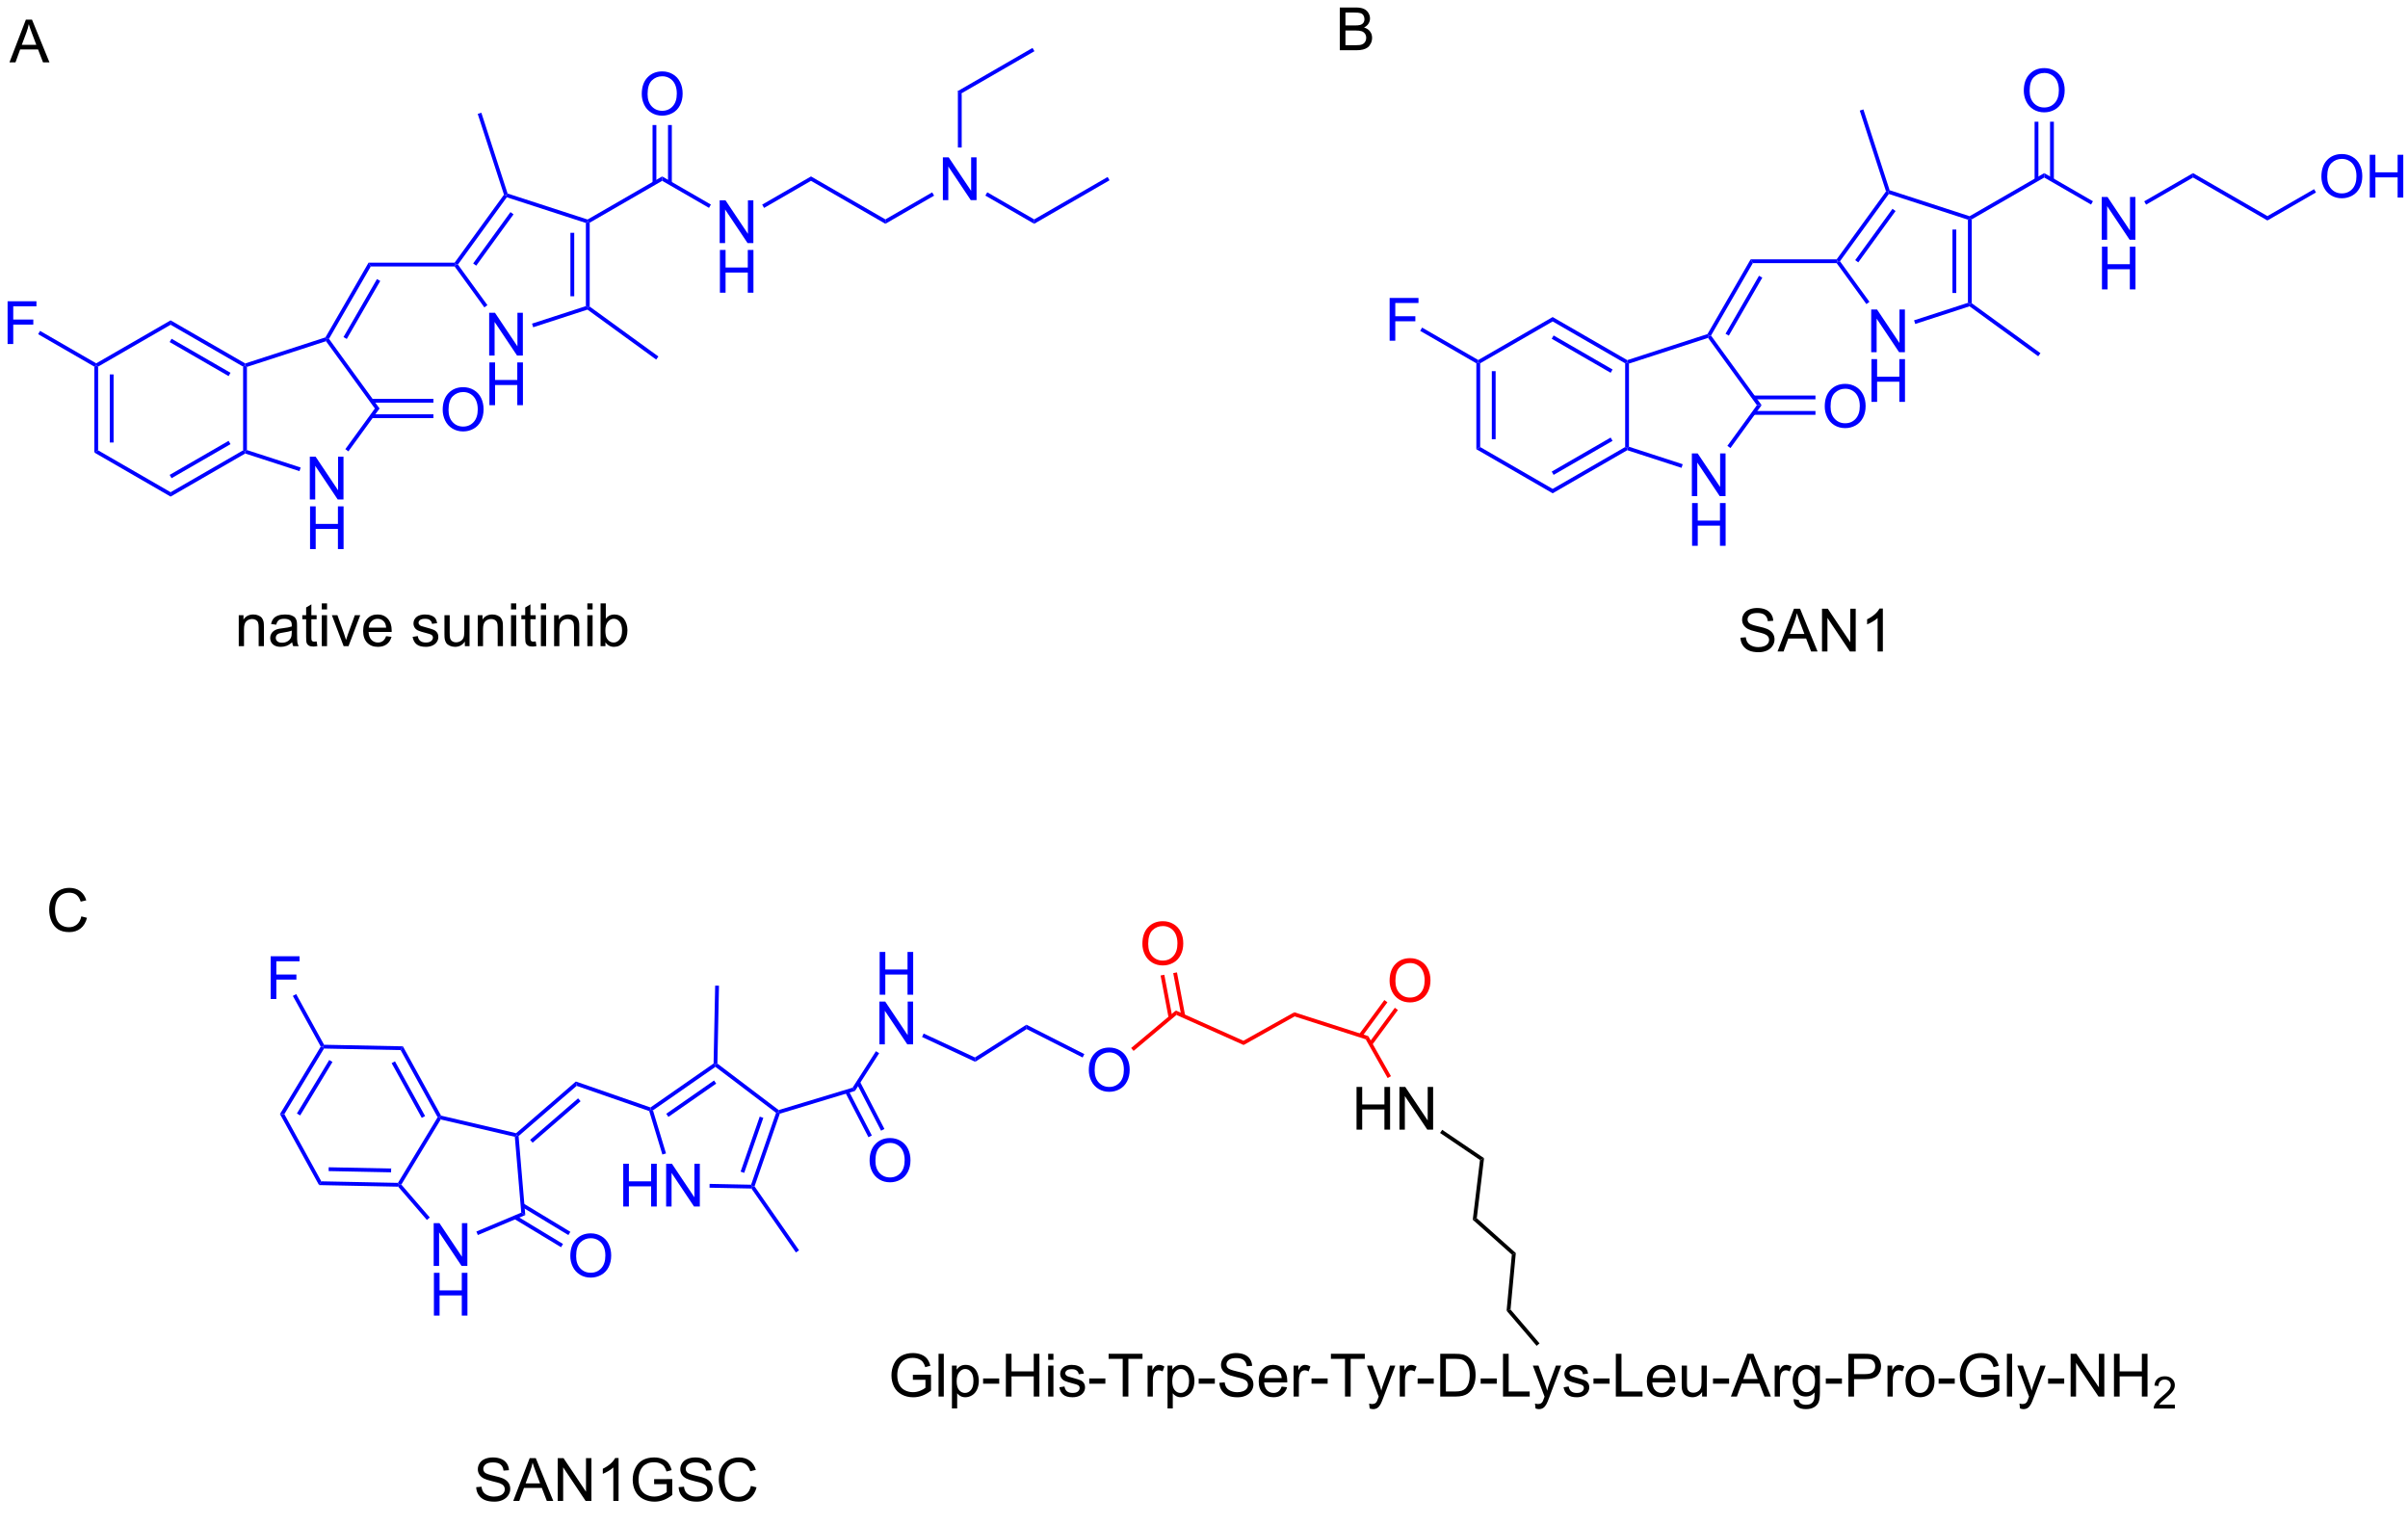 <?xml version="1.0" encoding="UTF-8"?>
<!DOCTYPE svg PUBLIC '-//W3C//DTD SVG 1.0//EN'
          'http://www.w3.org/TR/2001/REC-SVG-20010904/DTD/svg10.dtd'>
<svg stroke-dasharray="none" shape-rendering="auto" xmlns="http://www.w3.org/2000/svg" font-family="'Dialog'" text-rendering="auto" width="90" fill-opacity="1" color-interpolation="auto" color-rendering="auto" preserveAspectRatio="xMidYMid meet" font-size="12px" viewBox="0 0 90 57" fill="black" xmlns:xlink="http://www.w3.org/1999/xlink" stroke="black" image-rendering="auto" stroke-miterlimit="10" stroke-linecap="square" stroke-linejoin="miter" font-style="normal" stroke-width="1" height="57" stroke-dashoffset="0" font-weight="normal" stroke-opacity="1"
><!--Generated by the Batik Graphics2D SVG Generator--><defs id="genericDefs"
  /><g
  ><defs id="defs1"
    ><clipPath clipPathUnits="userSpaceOnUse" id="clipPath1"
      ><path d="M1.308 1.583 L333.417 1.583 L333.417 209.434 L1.308 209.434 L1.308 1.583 Z"
      /></clipPath
      ><clipPath clipPathUnits="userSpaceOnUse" id="clipPath2"
      ><path d="M49.851 33.48 L49.851 235.552 L372.726 235.552 L372.726 33.48 Z"
      /></clipPath
    ></defs
    ><g fill="blue" transform="scale(0.271,0.271) translate(-1.308,-1.583) matrix(1.029,0,0,1.029,-49.969,-32.855)" stroke="blue"
    ><path d="M178.637 46.012 L178.127 45.718 L188.221 39.89 L188.476 40.331 Z" stroke="none" clip-path="url(#clipPath2)"
    /></g
    ><g fill="blue" transform="matrix(0.279,0,0,0.279,-13.896,-9.332)" stroke="blue"
    ><path d="M188.349 63.422 L188.349 62.833 L198.188 57.153 L198.443 57.594 Z" stroke="none" clip-path="url(#clipPath2)"
    /></g
    ><g fill="blue" transform="matrix(0.279,0,0,0.279,-13.896,-9.332)" stroke="blue"
    ><path d="M178.637 53.21 L178.127 53.21 L178.127 45.718 L178.637 46.012 Z" stroke="none" clip-path="url(#clipPath2)"
    /></g
    ><g fill="blue" transform="matrix(0.279,0,0,0.279,-13.896,-9.332)" stroke="blue"
    ><path d="M181.808 59.646 L182.064 59.205 L188.349 62.833 L188.349 63.422 Z" stroke="none" clip-path="url(#clipPath2)"
    /></g
    ><g fill="blue" transform="matrix(0.279,0,0,0.279,-13.896,-9.332)" stroke="blue"
    ><path d="M168.415 63.422 L168.415 62.833 L174.685 59.214 L174.94 59.655 Z" stroke="none" clip-path="url(#clipPath2)"
    /></g
    ><g fill="blue" transform="matrix(0.279,0,0,0.279,-13.896,-9.332)" stroke="blue"
    ><path d="M158.448 57.668 L158.448 57.079 L168.415 62.833 L168.415 63.422 Z" stroke="none" clip-path="url(#clipPath2)"
    /></g
    ><g fill="blue" transform="matrix(0.279,0,0,0.279,-13.896,-9.332)" stroke="blue"
    ><path d="M152.163 61.297 L151.908 60.855 L158.448 57.079 L158.448 57.668 Z" stroke="none" clip-path="url(#clipPath2)"
    /></g
    ><g fill="blue" transform="matrix(0.279,0,0,0.279,-13.896,-9.332)" stroke="blue"
    ><path d="M139.806 57.972 L139.806 50.195 L139.296 50.195 L139.296 57.972 ZM137.734 57.972 L137.734 50.195 L137.224 50.195 L137.224 57.972 Z" stroke="none" clip-path="url(#clipPath2)"
    /></g
    ><g fill="blue" transform="matrix(0.279,0,0,0.279,-13.896,-9.332)" stroke="blue"
    ><path d="M138.515 57.668 L138.515 57.079 L145.04 60.846 L144.785 61.288 Z" stroke="none" clip-path="url(#clipPath2)"
    /></g
    ><g fill="blue" transform="matrix(0.279,0,0,0.279,-13.896,-9.332)" stroke="blue"
    ><path d="M128.803 63.275 L128.548 63.128 L128.519 62.85 L138.515 57.079 L138.515 57.668 Z" stroke="none" clip-path="url(#clipPath2)"
    /></g
    ><g fill="blue" transform="matrix(0.279,0,0,0.279,-13.896,-9.332)" stroke="blue"
    ><path d="M117.805 59.369 L117.603 59.572 L117.32 59.527 L113.804 48.705 L114.289 48.547 Z" stroke="none" clip-path="url(#clipPath2)"
    /></g
    ><g fill="blue" transform="matrix(0.279,0,0,0.279,-13.896,-9.332)" stroke="blue"
    ><path d="M128.503 74.919 L128.548 74.637 L128.803 74.507 L138.009 81.195 L137.709 81.608 Z" stroke="none" clip-path="url(#clipPath2)"
    /></g
    ><g fill="blue" transform="matrix(0.279,0,0,0.279,-13.896,-9.332)" stroke="blue"
    ><path d="M115.104 74.319 L114.691 74.619 L110.708 69.137 L110.838 68.882 L111.153 68.882 Z" stroke="none" clip-path="url(#clipPath2)"
    /></g
    ><g fill="blue" transform="matrix(0.279,0,0,0.279,-13.896,-9.332)" stroke="blue"
    ><path d="M128.293 74.451 L128.548 74.637 L128.503 74.919 L121.235 77.281 L121.078 76.796 Z" stroke="none" clip-path="url(#clipPath2)"
    /></g
    ><g fill="blue" transform="matrix(0.279,0,0,0.279,-13.896,-9.332)" stroke="blue"
    ><path d="M128.293 63.313 L128.548 63.128 L128.803 63.275 L128.803 74.507 L128.548 74.637 L128.293 74.451 ZM126.221 64.633 L126.221 73.132 L126.732 73.132 L126.732 64.633 Z" stroke="none" clip-path="url(#clipPath2)"
    /></g
    ><g fill="blue" transform="matrix(0.279,0,0,0.279,-13.896,-9.332)" stroke="blue"
    ><path d="M117.7 59.871 L117.603 59.572 L117.805 59.369 L128.519 62.85 L128.548 63.128 L128.293 63.313 Z" stroke="none" clip-path="url(#clipPath2)"
    /></g
    ><g fill="blue" transform="matrix(0.279,0,0,0.279,-13.896,-9.332)" stroke="blue"
    ><path d="M111.153 68.882 L110.838 68.882 L110.708 68.627 L117.32 59.527 L117.603 59.572 L117.7 59.871 ZM113.605 69.032 L118.6 62.157 L118.188 61.857 L113.192 68.732 Z" stroke="none" clip-path="url(#clipPath2)"
    /></g
    ><g fill="blue" transform="matrix(0.279,0,0,0.279,-13.896,-9.332)" stroke="blue"
    ><path d="M99.477 69.137 L99.182 68.627 L110.708 68.627 L110.838 68.882 L110.708 69.137 Z" stroke="none" clip-path="url(#clipPath2)"
    /></g
    ><g fill="blue" transform="matrix(0.279,0,0,0.279,-13.896,-9.332)" stroke="blue"
    ><path d="M93.879 78.833 L93.575 78.849 L93.403 78.637 L99.182 68.627 L99.477 69.137 ZM96.263 78.847 L100.746 71.081 L100.304 70.826 L95.821 78.592 Z" stroke="none" clip-path="url(#clipPath2)"
    /></g
    ><g fill="blue" transform="matrix(0.279,0,0,0.279,-13.896,-9.332)" stroke="blue"
    ><path d="M99.587 89.451 L107.868 89.451 L107.868 88.94 L99.587 88.94 ZM99.587 87.379 L107.868 87.379 L107.868 86.869 L99.587 86.869 Z" stroke="none" clip-path="url(#clipPath2)"
    /></g
    ><g fill="blue" transform="matrix(0.279,0,0,0.279,-13.896,-9.332)" stroke="blue"
    ><path d="M62.696 82.111 L62.696 82.405 L62.441 82.553 L54.917 78.209 L55.172 77.767 Z" stroke="none" clip-path="url(#clipPath2)"
    /></g
    ><g fill="blue" transform="matrix(0.279,0,0,0.279,-13.896,-9.332)" stroke="blue"
    ><path d="M90.084 96.068 L89.927 96.553 L82.659 94.192 L82.63 93.914 L82.885 93.729 Z" stroke="none" clip-path="url(#clipPath2)"
    /></g
    ><g fill="blue" transform="matrix(0.279,0,0,0.279,-13.896,-9.332)" stroke="blue"
    ><path d="M100.024 88.16 L100.655 88.16 L96.48 93.906 L96.067 93.606 Z" stroke="none" clip-path="url(#clipPath2)"
    /></g
    ><g fill="blue" transform="matrix(0.279,0,0,0.279,-13.896,-9.332)" stroke="blue"
    ><path d="M93.478 79.149 L93.575 78.849 L93.879 78.833 L100.655 88.16 L100.024 88.16 Z" stroke="none" clip-path="url(#clipPath2)"
    /></g
    ><g fill="blue" transform="matrix(0.279,0,0,0.279,-13.896,-9.332)" stroke="blue"
    ><path d="M82.885 82.591 L82.63 82.405 L82.659 82.128 L93.403 78.637 L93.575 78.849 L93.478 79.149 Z" stroke="none" clip-path="url(#clipPath2)"
    /></g
    ><g fill="blue" transform="matrix(0.279,0,0,0.279,-13.896,-9.332)" stroke="blue"
    ><path d="M72.663 99.374 L72.663 99.963 L62.441 94.061 L62.951 93.767 Z" stroke="none" clip-path="url(#clipPath2)"
    /></g
    ><g fill="blue" transform="matrix(0.279,0,0,0.279,-13.896,-9.332)" stroke="blue"
    ><path d="M82.374 93.767 L82.63 93.914 L82.659 94.192 L72.663 99.963 L72.663 99.374 ZM80.43 92.497 L72.535 97.055 L72.79 97.497 L80.686 92.939 Z" stroke="none" clip-path="url(#clipPath2)"
    /></g
    ><g fill="blue" transform="matrix(0.279,0,0,0.279,-13.896,-9.332)" stroke="blue"
    ><path d="M82.374 82.553 L82.63 82.405 L82.885 82.591 L82.885 93.729 L82.63 93.914 L82.374 93.767 Z" stroke="none" clip-path="url(#clipPath2)"
    /></g
    ><g fill="blue" transform="matrix(0.279,0,0,0.279,-13.896,-9.332)" stroke="blue"
    ><path d="M72.663 76.946 L72.663 76.356 L82.659 82.128 L82.63 82.405 L82.374 82.553 ZM72.535 79.264 L80.43 83.822 L80.686 83.38 L72.79 78.822 Z" stroke="none" clip-path="url(#clipPath2)"
    /></g
    ><g fill="blue" transform="matrix(0.279,0,0,0.279,-13.896,-9.332)" stroke="blue"
    ><path d="M62.951 82.553 L62.696 82.405 L62.696 82.111 L72.663 76.356 L72.663 76.946 Z" stroke="none" clip-path="url(#clipPath2)"
    /></g
    ><g fill="blue" transform="matrix(0.279,0,0,0.279,-13.896,-9.332)" stroke="blue"
    ><path d="M62.951 93.767 L62.441 94.061 L62.441 82.553 L62.696 82.405 L62.951 82.553 ZM65.023 92.718 L65.023 83.601 L64.513 83.601 L64.513 92.718 Z" stroke="none" clip-path="url(#clipPath2)"
    /></g
    ><g fill="blue" transform="matrix(0.279,0,0,0.279,-13.896,-9.332)" stroke="blue"
    ><path d="M176.116 60.249 L176.116 54.522 L176.895 54.522 L179.903 59.017 L179.903 54.522 L180.629 54.522 L180.629 60.249 L179.851 60.249 L176.843 55.749 L176.843 60.249 L176.116 60.249 Z" stroke="none" clip-path="url(#clipPath2)"
    /></g
    ><g fill="blue" transform="matrix(0.279,0,0,0.279,-13.896,-9.332)" stroke="blue"
    ><path d="M135.778 46.051 Q135.778 44.624 136.543 43.819 Q137.309 43.012 138.52 43.012 Q139.312 43.012 139.947 43.392 Q140.585 43.77 140.918 44.447 Q141.254 45.124 141.254 45.983 Q141.254 46.855 140.903 47.543 Q140.551 48.23 139.905 48.585 Q139.262 48.939 138.515 48.939 Q137.708 48.939 137.07 48.548 Q136.434 48.155 136.106 47.48 Q135.778 46.803 135.778 46.051 ZM136.559 46.061 Q136.559 47.098 137.114 47.694 Q137.671 48.288 138.512 48.288 Q139.366 48.288 139.918 47.686 Q140.473 47.085 140.473 45.98 Q140.473 45.28 140.236 44.759 Q139.999 44.238 139.543 43.952 Q139.09 43.663 138.523 43.663 Q137.718 43.663 137.137 44.218 Q136.559 44.77 136.559 46.061 Z" stroke="none" clip-path="url(#clipPath2)"
    /></g
    ><g fill="blue" transform="matrix(0.279,0,0,0.279,-13.896,-9.332)" stroke="blue"
    ><path d="M146.216 66.003 L146.216 60.276 L146.995 60.276 L150.002 64.771 L150.002 60.276 L150.729 60.276 L150.729 66.003 L149.95 66.003 L146.942 61.503 L146.942 66.003 L146.216 66.003 Z" stroke="none" clip-path="url(#clipPath2)"
    /></g
    ><g fill="blue" transform="matrix(0.279,0,0,0.279,-13.896,-9.332)" stroke="blue"
    ><path d="M146.247 72.653 L146.247 66.926 L147.005 66.926 L147.005 69.278 L149.982 69.278 L149.982 66.926 L150.739 66.926 L150.739 72.653 L149.982 72.653 L149.982 69.952 L147.005 69.952 L147.005 72.653 L146.247 72.653 Z" stroke="none" clip-path="url(#clipPath2)"
    /></g
    ><g fill="blue" transform="matrix(0.279,0,0,0.279,-13.896,-9.332)" stroke="blue"
    ><path d="M115.337 81.068 L115.337 75.341 L116.116 75.341 L119.123 79.836 L119.123 75.341 L119.85 75.341 L119.85 81.068 L119.071 81.068 L116.064 76.568 L116.064 81.068 L115.337 81.068 Z" stroke="none" clip-path="url(#clipPath2)"
    /></g
    ><g fill="blue" transform="matrix(0.279,0,0,0.279,-13.896,-9.332)" stroke="blue"
    ><path d="M115.368 87.718 L115.368 81.991 L116.126 81.991 L116.126 84.343 L119.103 84.343 L119.103 81.991 L119.86 81.991 L119.86 87.718 L119.103 87.718 L119.103 85.017 L116.126 85.017 L116.126 87.718 L115.368 87.718 Z" stroke="none" clip-path="url(#clipPath2)"
    /></g
    ><g fill="blue" transform="matrix(0.279,0,0,0.279,-13.896,-9.332)" stroke="blue"
    ><path d="M109.111 88.346 Q109.111 86.918 109.877 86.114 Q110.643 85.307 111.853 85.307 Q112.645 85.307 113.281 85.687 Q113.919 86.064 114.252 86.742 Q114.588 87.418 114.588 88.278 Q114.588 89.15 114.236 89.838 Q113.885 90.525 113.239 90.879 Q112.596 91.234 111.848 91.234 Q111.041 91.234 110.403 90.843 Q109.768 90.45 109.439 89.775 Q109.111 89.098 109.111 88.346 ZM109.893 88.356 Q109.893 89.392 110.447 89.989 Q111.004 90.583 111.846 90.583 Q112.7 90.583 113.252 89.981 Q113.807 89.379 113.807 88.275 Q113.807 87.575 113.57 87.054 Q113.333 86.533 112.877 86.247 Q112.424 85.958 111.856 85.958 Q111.051 85.958 110.471 86.512 Q109.893 87.064 109.893 88.356 Z" stroke="none" clip-path="url(#clipPath2)"
    /></g
    ><g fill="blue" transform="matrix(0.279,0,0,0.279,-13.896,-9.332)" stroke="blue"
    ><path d="M50.823 79.526 L50.823 73.799 L54.688 73.799 L54.688 74.474 L51.581 74.474 L51.581 76.247 L54.268 76.247 L54.268 76.924 L51.581 76.924 L51.581 79.526 L50.823 79.526 Z" stroke="none" clip-path="url(#clipPath2)"
    /></g
    ><g fill="blue" transform="matrix(0.279,0,0,0.279,-13.896,-9.332)" stroke="blue"
    ><path d="M91.309 100.345 L91.309 94.619 L92.088 94.619 L95.096 99.114 L95.096 94.619 L95.822 94.619 L95.822 100.345 L95.044 100.345 L92.036 95.845 L92.036 100.345 L91.309 100.345 Z" stroke="none" clip-path="url(#clipPath2)"
    /></g
    ><g fill="blue" transform="matrix(0.279,0,0,0.279,-13.896,-9.332)" stroke="blue"
    ><path d="M91.341 106.995 L91.341 101.269 L92.098 101.269 L92.098 103.62 L95.075 103.62 L95.075 101.269 L95.833 101.269 L95.833 106.995 L95.075 106.995 L95.075 104.295 L92.098 104.295 L92.098 106.995 L91.341 106.995 Z" stroke="none" clip-path="url(#clipPath2)"
    /></g
    ><g transform="matrix(0.279,0,0,0.279,-13.896,-9.332)"
    ><path d="M81.791 119.992 L81.791 115.844 L82.424 115.844 L82.424 116.432 Q82.88 115.75 83.744 115.75 Q84.119 115.75 84.432 115.885 Q84.747 116.018 84.903 116.237 Q85.059 116.455 85.122 116.757 Q85.161 116.953 85.161 117.44 L85.161 119.992 L84.458 119.992 L84.458 117.469 Q84.458 117.039 84.374 116.825 Q84.294 116.612 84.085 116.487 Q83.877 116.359 83.596 116.359 Q83.145 116.359 82.82 116.645 Q82.494 116.929 82.494 117.726 L82.494 119.992 L81.791 119.992 ZM88.946 119.479 Q88.555 119.812 88.194 119.95 Q87.834 120.086 87.42 120.086 Q86.735 120.086 86.368 119.752 Q86.001 119.416 86.001 118.898 Q86.001 118.594 86.139 118.341 Q86.279 118.088 86.503 117.937 Q86.727 117.784 87.009 117.705 Q87.217 117.651 87.634 117.601 Q88.485 117.5 88.889 117.359 Q88.891 117.213 88.891 117.174 Q88.891 116.745 88.694 116.57 Q88.423 116.33 87.891 116.33 Q87.397 116.33 87.16 116.505 Q86.923 116.679 86.811 117.12 L86.123 117.026 Q86.217 116.586 86.43 116.315 Q86.647 116.041 87.053 115.895 Q87.459 115.75 87.993 115.75 Q88.524 115.75 88.855 115.875 Q89.188 116 89.344 116.19 Q89.501 116.377 89.563 116.666 Q89.6 116.846 89.6 117.315 L89.6 118.252 Q89.6 119.234 89.644 119.495 Q89.688 119.752 89.821 119.992 L89.087 119.992 Q88.977 119.773 88.946 119.479 ZM88.889 117.909 Q88.506 118.065 87.74 118.174 Q87.305 118.237 87.126 118.315 Q86.946 118.393 86.847 118.544 Q86.751 118.695 86.751 118.877 Q86.751 119.159 86.964 119.346 Q87.178 119.534 87.587 119.534 Q87.993 119.534 88.308 119.356 Q88.626 119.179 88.774 118.87 Q88.889 118.632 88.889 118.166 L88.889 117.909 ZM92.223 119.362 L92.325 119.984 Q92.028 120.047 91.794 120.047 Q91.411 120.047 91.2 119.927 Q90.989 119.804 90.903 119.606 Q90.817 119.409 90.817 118.776 L90.817 116.39 L90.302 116.39 L90.302 115.844 L90.817 115.844 L90.817 114.815 L91.518 114.393 L91.518 115.844 L92.223 115.844 L92.223 116.39 L91.518 116.39 L91.518 118.815 Q91.518 119.117 91.554 119.203 Q91.591 119.289 91.674 119.341 Q91.76 119.39 91.916 119.39 Q92.033 119.39 92.223 119.362 ZM92.915 115.073 L92.915 114.265 L93.618 114.265 L93.618 115.073 L92.915 115.073 ZM92.915 119.992 L92.915 115.844 L93.618 115.844 L93.618 119.992 L92.915 119.992 ZM95.841 119.992 L94.263 115.844 L95.005 115.844 L95.895 118.328 Q96.041 118.729 96.161 119.164 Q96.255 118.836 96.424 118.375 L97.346 115.844 L98.067 115.844 L96.497 119.992 L95.841 119.992 ZM101.528 118.656 L102.255 118.745 Q102.083 119.382 101.617 119.734 Q101.153 120.086 100.432 120.086 Q99.52 120.086 98.987 119.526 Q98.455 118.963 98.455 117.953 Q98.455 116.906 98.994 116.328 Q99.533 115.75 100.393 115.75 Q101.223 115.75 101.749 116.317 Q102.278 116.882 102.278 117.909 Q102.278 117.971 102.275 118.096 L99.182 118.096 Q99.221 118.781 99.567 119.145 Q99.916 119.507 100.434 119.507 Q100.822 119.507 101.096 119.304 Q101.369 119.101 101.528 118.656 ZM99.221 117.518 L101.536 117.518 Q101.489 116.995 101.27 116.734 Q100.934 116.328 100.4 116.328 Q99.916 116.328 99.585 116.653 Q99.255 116.976 99.221 117.518 ZM105.08 118.752 L105.775 118.643 Q105.833 119.062 106.101 119.286 Q106.369 119.507 106.848 119.507 Q107.333 119.507 107.567 119.31 Q107.802 119.112 107.802 118.846 Q107.802 118.609 107.596 118.471 Q107.45 118.377 106.877 118.234 Q106.104 118.039 105.804 117.895 Q105.505 117.752 105.351 117.502 Q105.197 117.25 105.197 116.945 Q105.197 116.666 105.322 116.432 Q105.45 116.195 105.669 116.039 Q105.833 115.916 106.117 115.833 Q106.4 115.75 106.723 115.75 Q107.213 115.75 107.58 115.89 Q107.95 116.031 108.124 116.27 Q108.302 116.51 108.369 116.914 L107.682 117.007 Q107.635 116.687 107.408 116.507 Q107.184 116.328 106.775 116.328 Q106.291 116.328 106.083 116.489 Q105.877 116.648 105.877 116.862 Q105.877 117 105.963 117.109 Q106.049 117.221 106.231 117.297 Q106.338 117.336 106.854 117.476 Q107.598 117.674 107.893 117.802 Q108.19 117.929 108.356 118.172 Q108.525 118.414 108.525 118.773 Q108.525 119.125 108.32 119.435 Q108.114 119.745 107.726 119.916 Q107.341 120.086 106.854 120.086 Q106.044 120.086 105.619 119.75 Q105.197 119.414 105.08 118.752 ZM112.08 119.992 L112.08 119.382 Q111.596 120.086 110.763 120.086 Q110.395 120.086 110.078 119.945 Q109.76 119.804 109.604 119.591 Q109.45 119.377 109.388 119.07 Q109.346 118.862 109.346 118.414 L109.346 115.844 L110.049 115.844 L110.049 118.143 Q110.049 118.695 110.091 118.885 Q110.158 119.164 110.372 119.323 Q110.588 119.479 110.903 119.479 Q111.221 119.479 111.497 119.317 Q111.775 119.156 111.89 118.877 Q112.005 118.596 112.005 118.065 L112.005 115.844 L112.708 115.844 L112.708 119.992 L112.08 119.992 ZM113.811 119.992 L113.811 115.844 L114.444 115.844 L114.444 116.432 Q114.899 115.75 115.764 115.75 Q116.139 115.75 116.451 115.885 Q116.766 116.018 116.923 116.237 Q117.079 116.455 117.141 116.757 Q117.18 116.953 117.18 117.44 L117.18 119.992 L116.477 119.992 L116.477 117.469 Q116.477 117.039 116.394 116.825 Q116.313 116.612 116.105 116.487 Q115.897 116.359 115.615 116.359 Q115.165 116.359 114.839 116.645 Q114.514 116.929 114.514 117.726 L114.514 119.992 L113.811 119.992 ZM118.263 115.073 L118.263 114.265 L118.966 114.265 L118.966 115.073 L118.263 115.073 ZM118.263 119.992 L118.263 115.844 L118.966 115.844 L118.966 119.992 L118.263 119.992 ZM121.571 119.362 L121.673 119.984 Q121.376 120.047 121.141 120.047 Q120.759 120.047 120.548 119.927 Q120.337 119.804 120.251 119.606 Q120.165 119.409 120.165 118.776 L120.165 116.39 L119.649 116.39 L119.649 115.844 L120.165 115.844 L120.165 114.815 L120.865 114.393 L120.865 115.844 L121.571 115.844 L121.571 116.39 L120.865 116.39 L120.865 118.815 Q120.865 119.117 120.902 119.203 Q120.938 119.289 121.022 119.341 Q121.108 119.39 121.264 119.39 Q121.381 119.39 121.571 119.362 ZM122.263 115.073 L122.263 114.265 L122.966 114.265 L122.966 115.073 L122.263 115.073 ZM122.263 119.992 L122.263 115.844 L122.966 115.844 L122.966 119.992 L122.263 119.992 ZM124.037 119.992 L124.037 115.844 L124.67 115.844 L124.67 116.432 Q125.126 115.75 125.99 115.75 Q126.365 115.75 126.678 115.885 Q126.993 116.018 127.149 116.237 Q127.305 116.455 127.368 116.757 Q127.407 116.953 127.407 117.44 L127.407 119.992 L126.704 119.992 L126.704 117.469 Q126.704 117.039 126.621 116.825 Q126.54 116.612 126.332 116.487 Q126.123 116.359 125.842 116.359 Q125.391 116.359 125.066 116.645 Q124.74 116.929 124.74 117.726 L124.74 119.992 L124.037 119.992 ZM128.489 115.073 L128.489 114.265 L129.192 114.265 L129.192 115.073 L128.489 115.073 ZM128.489 119.992 L128.489 115.844 L129.192 115.844 L129.192 119.992 L128.489 119.992 ZM130.912 119.992 L130.259 119.992 L130.259 114.265 L130.962 114.265 L130.962 116.307 Q131.407 115.75 132.1 115.75 Q132.482 115.75 132.824 115.903 Q133.165 116.057 133.386 116.338 Q133.607 116.617 133.732 117.013 Q133.857 117.406 133.857 117.854 Q133.857 118.922 133.329 119.505 Q132.803 120.086 132.063 120.086 Q131.329 120.086 130.912 119.471 L130.912 119.992 ZM130.904 117.885 Q130.904 118.632 131.107 118.963 Q131.438 119.507 132.006 119.507 Q132.467 119.507 132.803 119.106 Q133.139 118.705 133.139 117.914 Q133.139 117.101 132.816 116.716 Q132.493 116.328 132.037 116.328 Q131.576 116.328 131.24 116.729 Q130.904 117.127 130.904 117.885 Z" stroke="none" clip-path="url(#clipPath2)"
    /></g
    ><g transform="matrix(0.279,0,0,0.279,-13.896,-9.332)"
    ><path d="M51.073 41.803 L53.274 36.076 L54.091 36.076 L56.435 41.803 L55.571 41.803 L54.904 40.068 L52.508 40.068 L51.88 41.803 L51.073 41.803 ZM52.727 39.451 L54.669 39.451 L54.071 37.865 Q53.797 37.141 53.664 36.678 Q53.555 37.227 53.357 37.772 L52.727 39.451 Z" stroke="none" clip-path="url(#clipPath2)"
    /></g
    ><g transform="matrix(0.279,0,0,0.279,-13.896,-9.332)"
    ><path d="M229.288 40.179 L229.288 34.452 L231.436 34.452 Q232.093 34.452 232.489 34.627 Q232.887 34.799 233.111 35.161 Q233.335 35.523 233.335 35.916 Q233.335 36.283 233.134 36.608 Q232.936 36.931 232.535 37.132 Q233.054 37.283 233.332 37.65 Q233.614 38.017 233.614 38.517 Q233.614 38.921 233.442 39.267 Q233.272 39.611 233.022 39.799 Q232.772 39.986 232.395 40.082 Q232.02 40.179 231.473 40.179 L229.288 40.179 ZM230.046 36.858 L231.285 36.858 Q231.788 36.858 232.007 36.791 Q232.296 36.705 232.442 36.507 Q232.59 36.306 232.59 36.007 Q232.59 35.721 232.452 35.504 Q232.317 35.288 232.061 35.207 Q231.809 35.127 231.192 35.127 L230.046 35.127 L230.046 36.858 ZM230.046 39.502 L231.473 39.502 Q231.84 39.502 231.989 39.476 Q232.249 39.429 232.423 39.319 Q232.601 39.21 232.713 39.002 Q232.827 38.791 232.827 38.517 Q232.827 38.197 232.663 37.963 Q232.499 37.726 232.207 37.629 Q231.918 37.533 231.371 37.533 L230.046 37.533 L230.046 39.502 Z" stroke="none" clip-path="url(#clipPath2)"
    /></g
    ><g fill="blue" transform="matrix(0.279,0,0,0.279,-13.896,-9.332)" stroke="blue"
    ><path d="M353.557 62.98 L353.557 62.39 L359.805 58.783 L360.061 59.224 Z" stroke="none" clip-path="url(#clipPath2)"
    /></g
    ><g fill="blue" transform="matrix(0.279,0,0,0.279,-13.896,-9.332)" stroke="blue"
    ><path d="M343.59 57.225 L343.59 56.636 L353.557 62.39 L353.557 62.98 Z" stroke="none" clip-path="url(#clipPath2)"
    /></g
    ><g fill="blue" transform="matrix(0.279,0,0,0.279,-13.896,-9.332)" stroke="blue"
    ><path d="M337.305 60.854 L337.049 60.412 L343.59 56.636 L343.59 57.225 Z" stroke="none" clip-path="url(#clipPath2)"
    /></g
    ><g fill="blue" transform="matrix(0.279,0,0,0.279,-13.896,-9.332)" stroke="blue"
    ><path d="M324.947 57.529 L324.947 49.752 L324.437 49.752 L324.437 57.529 ZM322.876 57.529 L322.876 49.752 L322.365 49.752 L322.365 57.529 Z" stroke="none" clip-path="url(#clipPath2)"
    /></g
    ><g fill="blue" transform="matrix(0.279,0,0,0.279,-13.896,-9.332)" stroke="blue"
    ><path d="M323.656 57.225 L323.656 56.636 L330.181 60.403 L329.926 60.845 Z" stroke="none" clip-path="url(#clipPath2)"
    /></g
    ><g fill="blue" transform="matrix(0.279,0,0,0.279,-13.896,-9.332)" stroke="blue"
    ><path d="M313.945 62.832 L313.69 62.685 L313.66 62.407 L323.656 56.636 L323.656 57.225 Z" stroke="none" clip-path="url(#clipPath2)"
    /></g
    ><g fill="blue" transform="matrix(0.279,0,0,0.279,-13.896,-9.332)" stroke="blue"
    ><path d="M302.947 58.926 L302.744 59.129 L302.461 59.084 L298.945 48.262 L299.43 48.104 Z" stroke="none" clip-path="url(#clipPath2)"
    /></g
    ><g fill="blue" transform="matrix(0.279,0,0,0.279,-13.896,-9.332)" stroke="blue"
    ><path d="M313.645 74.476 L313.69 74.194 L313.945 74.064 L323.15 80.752 L322.85 81.165 Z" stroke="none" clip-path="url(#clipPath2)"
    /></g
    ><g fill="blue" transform="matrix(0.279,0,0,0.279,-13.896,-9.332)" stroke="blue"
    ><path d="M300.245 73.876 L299.832 74.176 L295.849 68.694 L295.979 68.439 L296.295 68.439 Z" stroke="none" clip-path="url(#clipPath2)"
    /></g
    ><g fill="blue" transform="matrix(0.279,0,0,0.279,-13.896,-9.332)" stroke="blue"
    ><path d="M313.434 74.008 L313.69 74.194 L313.645 74.476 L306.377 76.838 L306.219 76.353 Z" stroke="none" clip-path="url(#clipPath2)"
    /></g
    ><g fill="blue" transform="matrix(0.279,0,0,0.279,-13.896,-9.332)" stroke="blue"
    ><path d="M313.434 62.87 L313.69 62.685 L313.945 62.832 L313.945 74.064 L313.69 74.194 L313.434 74.008 ZM311.363 64.19 L311.363 72.689 L311.873 72.689 L311.873 64.19 Z" stroke="none" clip-path="url(#clipPath2)"
    /></g
    ><g fill="blue" transform="matrix(0.279,0,0,0.279,-13.896,-9.332)" stroke="blue"
    ><path d="M302.841 59.428 L302.744 59.129 L302.947 58.926 L313.66 62.407 L313.69 62.685 L313.434 62.87 Z" stroke="none" clip-path="url(#clipPath2)"
    /></g
    ><g fill="blue" transform="matrix(0.279,0,0,0.279,-13.896,-9.332)" stroke="blue"
    ><path d="M296.295 68.439 L295.979 68.439 L295.849 68.184 L302.461 59.084 L302.744 59.129 L302.841 59.428 ZM298.746 68.589 L303.742 61.714 L303.329 61.414 L298.334 68.289 Z" stroke="none" clip-path="url(#clipPath2)"
    /></g
    ><g fill="blue" transform="matrix(0.279,0,0,0.279,-13.896,-9.332)" stroke="blue"
    ><path d="M284.618 68.694 L284.324 68.184 L295.849 68.184 L295.979 68.439 L295.849 68.694 Z" stroke="none" clip-path="url(#clipPath2)"
    /></g
    ><g fill="blue" transform="matrix(0.279,0,0,0.279,-13.896,-9.332)" stroke="blue"
    ><path d="M279.02 78.39 L278.716 78.406 L278.544 78.194 L284.324 68.184 L284.618 68.694 ZM281.404 78.404 L285.888 70.638 L285.446 70.383 L280.962 78.149 Z" stroke="none" clip-path="url(#clipPath2)"
    /></g
    ><g fill="blue" transform="matrix(0.279,0,0,0.279,-13.896,-9.332)" stroke="blue"
    ><path d="M284.728 89.008 L293.009 89.008 L293.009 88.498 L284.728 88.498 ZM284.728 86.936 L293.009 86.936 L293.009 86.426 L284.728 86.426 Z" stroke="none" clip-path="url(#clipPath2)"
    /></g
    ><g fill="blue" transform="matrix(0.279,0,0,0.279,-13.896,-9.332)" stroke="blue"
    ><path d="M247.837 81.668 L247.837 81.963 L247.582 82.11 L240.059 77.766 L240.314 77.324 Z" stroke="none" clip-path="url(#clipPath2)"
    /></g
    ><g fill="blue" transform="matrix(0.279,0,0,0.279,-13.896,-9.332)" stroke="blue"
    ><path d="M275.226 95.625 L275.068 96.11 L267.8 93.749 L267.771 93.471 L268.026 93.286 Z" stroke="none" clip-path="url(#clipPath2)"
    /></g
    ><g fill="blue" transform="matrix(0.279,0,0,0.279,-13.896,-9.332)" stroke="blue"
    ><path d="M285.166 87.717 L285.796 87.717 L281.622 93.463 L281.209 93.163 Z" stroke="none" clip-path="url(#clipPath2)"
    /></g
    ><g fill="blue" transform="matrix(0.279,0,0,0.279,-13.896,-9.332)" stroke="blue"
    ><path d="M278.619 78.706 L278.716 78.406 L279.02 78.39 L285.796 87.717 L285.166 87.717 Z" stroke="none" clip-path="url(#clipPath2)"
    /></g
    ><g fill="blue" transform="matrix(0.279,0,0,0.279,-13.896,-9.332)" stroke="blue"
    ><path d="M268.026 82.148 L267.771 81.963 L267.8 81.685 L278.544 78.194 L278.716 78.406 L278.619 78.706 Z" stroke="none" clip-path="url(#clipPath2)"
    /></g
    ><g fill="blue" transform="matrix(0.279,0,0,0.279,-13.896,-9.332)" stroke="blue"
    ><path d="M257.804 98.931 L257.804 99.52 L247.582 93.618 L248.093 93.324 Z" stroke="none" clip-path="url(#clipPath2)"
    /></g
    ><g fill="blue" transform="matrix(0.279,0,0,0.279,-13.896,-9.332)" stroke="blue"
    ><path d="M267.516 93.324 L267.771 93.471 L267.8 93.749 L257.804 99.52 L257.804 98.931 ZM265.572 92.054 L257.677 96.612 L257.932 97.054 L265.827 92.496 Z" stroke="none" clip-path="url(#clipPath2)"
    /></g
    ><g fill="blue" transform="matrix(0.279,0,0,0.279,-13.896,-9.332)" stroke="blue"
    ><path d="M267.516 82.11 L267.771 81.963 L268.026 82.148 L268.026 93.286 L267.771 93.471 L267.516 93.324 Z" stroke="none" clip-path="url(#clipPath2)"
    /></g
    ><g fill="blue" transform="matrix(0.279,0,0,0.279,-13.896,-9.332)" stroke="blue"
    ><path d="M257.804 76.503 L257.804 75.914 L267.8 81.685 L267.771 81.963 L267.516 82.11 ZM257.677 78.821 L265.572 83.379 L265.827 82.938 L257.932 78.379 Z" stroke="none" clip-path="url(#clipPath2)"
    /></g
    ><g fill="blue" transform="matrix(0.279,0,0,0.279,-13.896,-9.332)" stroke="blue"
    ><path d="M248.093 82.11 L247.837 81.963 L247.837 81.668 L257.804 75.914 L257.804 76.503 Z" stroke="none" clip-path="url(#clipPath2)"
    /></g
    ><g fill="blue" transform="matrix(0.279,0,0,0.279,-13.896,-9.332)" stroke="blue"
    ><path d="M248.093 93.324 L247.582 93.618 L247.582 82.11 L247.837 81.963 L248.093 82.11 ZM250.164 92.275 L250.164 83.159 L249.654 83.159 L249.654 92.275 Z" stroke="none" clip-path="url(#clipPath2)"
    /></g
    ><g fill="blue" transform="matrix(0.279,0,0,0.279,-13.896,-9.332)" stroke="blue"
    ><path d="M360.786 57.117 Q360.786 55.69 361.552 54.885 Q362.318 54.078 363.529 54.078 Q364.32 54.078 364.956 54.458 Q365.594 54.835 365.927 55.512 Q366.263 56.19 366.263 57.049 Q366.263 57.921 365.911 58.609 Q365.56 59.296 364.914 59.65 Q364.271 60.005 363.523 60.005 Q362.716 60.005 362.078 59.614 Q361.443 59.221 361.115 58.546 Q360.786 57.869 360.786 57.117 ZM361.568 57.127 Q361.568 58.163 362.122 58.76 Q362.68 59.353 363.521 59.353 Q364.375 59.353 364.927 58.752 Q365.482 58.15 365.482 57.046 Q365.482 56.346 365.245 55.825 Q365.008 55.304 364.552 55.018 Q364.099 54.728 363.531 54.728 Q362.726 54.728 362.146 55.283 Q361.568 55.835 361.568 57.127 ZM367.262 59.906 L367.262 54.179 L368.019 54.179 L368.019 56.531 L370.996 56.531 L370.996 54.179 L371.754 54.179 L371.754 59.906 L370.996 59.906 L370.996 57.205 L368.019 57.205 L368.019 59.906 L367.262 59.906 Z" stroke="none" clip-path="url(#clipPath2)"
    /></g
    ><g fill="blue" transform="matrix(0.279,0,0,0.279,-13.896,-9.332)" stroke="blue"
    ><path d="M320.919 45.608 Q320.919 44.181 321.685 43.376 Q322.45 42.569 323.661 42.569 Q324.453 42.569 325.089 42.949 Q325.726 43.327 326.06 44.004 Q326.396 44.681 326.396 45.54 Q326.396 46.413 326.044 47.1 Q325.693 47.788 325.047 48.142 Q324.404 48.496 323.656 48.496 Q322.849 48.496 322.211 48.105 Q321.575 47.712 321.247 47.038 Q320.919 46.361 320.919 45.608 ZM321.7 45.618 Q321.7 46.655 322.255 47.251 Q322.812 47.845 323.654 47.845 Q324.508 47.845 325.06 47.243 Q325.615 46.642 325.615 45.538 Q325.615 44.837 325.377 44.316 Q325.141 43.795 324.685 43.509 Q324.232 43.22 323.664 43.22 Q322.859 43.22 322.279 43.775 Q321.7 44.327 321.7 45.618 Z" stroke="none" clip-path="url(#clipPath2)"
    /></g
    ><g fill="blue" transform="matrix(0.279,0,0,0.279,-13.896,-9.332)" stroke="blue"
    ><path d="M331.357 65.56 L331.357 59.833 L332.136 59.833 L335.144 64.328 L335.144 59.833 L335.87 59.833 L335.87 65.56 L335.092 65.56 L332.084 61.06 L332.084 65.56 L331.357 65.56 Z" stroke="none" clip-path="url(#clipPath2)"
    /></g
    ><g fill="blue" transform="matrix(0.279,0,0,0.279,-13.896,-9.332)" stroke="blue"
    ><path d="M331.389 72.21 L331.389 66.483 L332.146 66.483 L332.146 68.835 L335.123 68.835 L335.123 66.483 L335.881 66.483 L335.881 72.21 L335.123 72.21 L335.123 69.51 L332.146 69.51 L332.146 72.21 L331.389 72.21 Z" stroke="none" clip-path="url(#clipPath2)"
    /></g
    ><g fill="blue" transform="matrix(0.279,0,0,0.279,-13.896,-9.332)" stroke="blue"
    ><path d="M300.478 80.625 L300.478 74.898 L301.257 74.898 L304.265 79.393 L304.265 74.898 L304.991 74.898 L304.991 80.625 L304.213 80.625 L301.205 76.125 L301.205 80.625 L300.478 80.625 Z" stroke="none" clip-path="url(#clipPath2)"
    /></g
    ><g fill="blue" transform="matrix(0.279,0,0,0.279,-13.896,-9.332)" stroke="blue"
    ><path d="M300.51 87.275 L300.51 81.548 L301.267 81.548 L301.267 83.9 L304.244 83.9 L304.244 81.548 L305.002 81.548 L305.002 87.275 L304.244 87.275 L304.244 84.575 L301.267 84.575 L301.267 87.275 L300.51 87.275 Z" stroke="none" clip-path="url(#clipPath2)"
    /></g
    ><g fill="blue" transform="matrix(0.279,0,0,0.279,-13.896,-9.332)" stroke="blue"
    ><path d="M294.253 87.903 Q294.253 86.476 295.018 85.671 Q295.784 84.864 296.995 84.864 Q297.787 84.864 298.422 85.244 Q299.06 85.621 299.393 86.299 Q299.729 86.976 299.729 87.835 Q299.729 88.707 299.378 89.395 Q299.026 90.082 298.38 90.437 Q297.737 90.791 296.99 90.791 Q296.182 90.791 295.544 90.4 Q294.909 90.007 294.581 89.332 Q294.253 88.655 294.253 87.903 ZM295.034 87.913 Q295.034 88.95 295.589 89.546 Q296.146 90.14 296.987 90.14 Q297.841 90.14 298.393 89.538 Q298.948 88.937 298.948 87.832 Q298.948 87.132 298.711 86.611 Q298.474 86.09 298.018 85.804 Q297.565 85.515 296.998 85.515 Q296.193 85.515 295.612 86.069 Q295.034 86.621 295.034 87.913 Z" stroke="none" clip-path="url(#clipPath2)"
    /></g
    ><g fill="blue" transform="matrix(0.279,0,0,0.279,-13.896,-9.332)" stroke="blue"
    ><path d="M235.964 79.083 L235.964 73.356 L239.829 73.356 L239.829 74.031 L236.722 74.031 L236.722 75.805 L239.41 75.805 L239.41 76.481 L236.722 76.481 L236.722 79.083 L235.964 79.083 Z" stroke="none" clip-path="url(#clipPath2)"
    /></g
    ><g fill="blue" transform="matrix(0.279,0,0,0.279,-13.896,-9.332)" stroke="blue"
    ><path d="M276.451 99.903 L276.451 94.176 L277.229 94.176 L280.237 98.671 L280.237 94.176 L280.964 94.176 L280.964 99.903 L280.185 99.903 L277.177 95.403 L277.177 99.903 L276.451 99.903 Z" stroke="none" clip-path="url(#clipPath2)"
    /></g
    ><g fill="blue" transform="matrix(0.279,0,0,0.279,-13.896,-9.332)" stroke="blue"
    ><path d="M276.482 106.552 L276.482 100.826 L277.24 100.826 L277.24 103.177 L280.216 103.177 L280.216 100.826 L280.974 100.826 L280.974 106.552 L280.216 106.552 L280.216 103.852 L277.24 103.852 L277.24 106.552 L276.482 106.552 Z" stroke="none" clip-path="url(#clipPath2)"
    /></g
    ><g transform="matrix(0.279,0,0,0.279,-13.896,-9.332)"
    ><path d="M282.966 118.866 L283.682 118.804 Q283.731 119.233 283.916 119.509 Q284.103 119.785 284.494 119.955 Q284.885 120.124 285.372 120.124 Q285.807 120.124 286.137 119.996 Q286.471 119.866 286.632 119.642 Q286.794 119.418 286.794 119.153 Q286.794 118.882 286.637 118.681 Q286.481 118.481 286.122 118.343 Q285.893 118.254 285.103 118.064 Q284.315 117.874 283.997 117.707 Q283.588 117.491 283.385 117.173 Q283.184 116.856 283.184 116.46 Q283.184 116.028 283.429 115.65 Q283.676 115.272 284.148 115.077 Q284.622 114.882 285.2 114.882 Q285.838 114.882 286.322 115.088 Q286.809 115.293 287.07 115.692 Q287.333 116.09 287.353 116.593 L286.627 116.647 Q286.567 116.106 286.228 115.83 Q285.893 115.551 285.231 115.551 Q284.544 115.551 284.228 115.804 Q283.916 116.054 283.916 116.41 Q283.916 116.718 284.137 116.918 Q284.356 117.116 285.281 117.327 Q286.205 117.535 286.549 117.692 Q287.049 117.921 287.286 118.275 Q287.525 118.629 287.525 119.09 Q287.525 119.546 287.262 119.952 Q287.002 120.356 286.51 120.582 Q286.02 120.806 285.408 120.806 Q284.63 120.806 284.103 120.58 Q283.58 120.35 283.281 119.897 Q282.981 119.442 282.966 118.866 ZM287.929 120.707 L290.13 114.981 L290.947 114.981 L293.291 120.707 L292.426 120.707 L291.76 118.973 L289.364 118.973 L288.736 120.707 L287.929 120.707 ZM289.583 118.356 L291.525 118.356 L290.926 116.77 Q290.653 116.046 290.52 115.582 Q290.411 116.132 290.213 116.676 L289.583 118.356 ZM293.887 120.707 L293.887 114.981 L294.666 114.981 L297.674 119.475 L297.674 114.981 L298.4 114.981 L298.4 120.707 L297.622 120.707 L294.614 116.207 L294.614 120.707 L293.887 120.707 ZM302.037 120.707 L301.334 120.707 L301.334 116.225 Q301.079 116.468 300.667 116.71 Q300.256 116.952 299.928 117.075 L299.928 116.395 Q300.516 116.116 300.956 115.723 Q301.399 115.327 301.584 114.957 L302.037 114.957 L302.037 120.707 Z" stroke="none" clip-path="url(#clipPath2)"
    /></g
    ><g fill="red" transform="matrix(0.279,0,0,0.279,-13.896,-9.332)" stroke="red"
    ><path d="M236.142 177.591 L235.698 177.842 L232.759 172.651 L233.105 172.226 Z" stroke="none" clip-path="url(#clipPath2)"
    /></g
    ><g fill="red" transform="matrix(0.279,0,0,0.279,-13.896,-9.332)" stroke="red"
    ><path d="M233.608 173.422 L237.073 168.732 L236.662 168.429 L233.198 173.119 ZM232.261 172.308 L235.669 167.695 L235.258 167.392 L231.85 172.005 Z" stroke="none" clip-path="url(#clipPath2)"
    /></g
    ><g fill="red" transform="matrix(0.279,0,0,0.279,-13.896,-9.332)" stroke="red"
    ><path d="M235.958 164.824 Q235.958 163.397 236.724 162.593 Q237.489 161.785 238.7 161.785 Q239.492 161.785 240.127 162.166 Q240.765 162.543 241.099 163.22 Q241.435 163.897 241.435 164.757 Q241.435 165.629 241.083 166.316 Q240.732 167.004 240.086 167.358 Q239.442 167.712 238.695 167.712 Q237.888 167.712 237.25 167.322 Q236.614 166.929 236.286 166.254 Q235.958 165.577 235.958 164.824 ZM236.739 164.835 Q236.739 165.871 237.294 166.468 Q237.851 167.061 238.692 167.061 Q239.547 167.061 240.099 166.46 Q240.653 165.858 240.653 164.754 Q240.653 164.054 240.416 163.533 Q240.179 163.012 239.724 162.725 Q239.27 162.436 238.703 162.436 Q237.898 162.436 237.317 162.991 Q236.739 163.543 236.739 164.835 Z" stroke="none" clip-path="url(#clipPath2)"
    /></g
    ><g fill="red" transform="matrix(0.279,0,0,0.279,-13.896,-9.332)" stroke="red"
    ><path d="M223.243 169.586 L223.188 169.032 L233.105 172.226 L232.759 172.651 Z" stroke="none" clip-path="url(#clipPath2)"
    /></g
    ><g fill="red" transform="matrix(0.279,0,0,0.279,-13.896,-9.332)" stroke="red"
    ><path d="M208.572 169.474 L207.476 163.69 L206.974 163.785 L208.071 169.569 ZM206.857 169.68 L205.782 164.011 L205.281 164.106 L206.356 169.775 Z" stroke="none" clip-path="url(#clipPath2)"
    /></g
    ><g fill="red" transform="matrix(0.279,0,0,0.279,-13.896,-9.332)" stroke="red"
    ><path d="M202.843 159.872 Q202.843 158.445 203.608 157.64 Q204.374 156.833 205.585 156.833 Q206.377 156.833 207.012 157.213 Q207.65 157.591 207.983 158.268 Q208.319 158.945 208.319 159.804 Q208.319 160.677 207.968 161.364 Q207.616 162.052 206.97 162.406 Q206.327 162.76 205.58 162.76 Q204.773 162.76 204.135 162.369 Q203.499 161.976 203.171 161.302 Q202.843 160.625 202.843 159.872 ZM203.624 159.882 Q203.624 160.919 204.179 161.515 Q204.736 162.109 205.577 162.109 Q206.431 162.109 206.983 161.507 Q207.538 160.906 207.538 159.802 Q207.538 159.101 207.301 158.58 Q207.064 158.059 206.608 157.773 Q206.155 157.484 205.588 157.484 Q204.783 157.484 204.202 158.038 Q203.624 158.591 203.624 159.882 Z" stroke="none" clip-path="url(#clipPath2)"
    /></g
    ><g fill="red" transform="matrix(0.279,0,0,0.279,-13.896,-9.332)" stroke="red"
    ><path d="M216.405 173.416 L216.379 172.846 L223.188 169.032 L223.243 169.586 Z" stroke="none" clip-path="url(#clipPath2)"
    /></g
    ><g fill="red" transform="matrix(0.279,0,0,0.279,-13.896,-9.332)" stroke="red"
    ><path d="M207.405 169.391 L207.321 168.795 L216.379 172.846 L216.405 173.416 Z" stroke="none" clip-path="url(#clipPath2)"
    /></g
    ><g fill="red" transform="matrix(0.279,0,0,0.279,-13.896,-9.332)" stroke="red"
    ><path d="M201.665 174.207 L201.337 173.816 L207.321 168.795 L207.405 169.391 Z" stroke="none" clip-path="url(#clipPath2)"
    /></g
    ><g transform="matrix(0.279,0,0,0.279,-13.896,-9.332)"
    ><path d="M248.613 188.572 L248.069 188.82 L242.722 185.198 L243.008 184.776 Z" stroke="none" clip-path="url(#clipPath2)"
    /></g
    ><g transform="matrix(0.279,0,0,0.279,-13.896,-9.332)"
    ><path d="M231.532 184.755 L231.532 179.028 L232.289 179.028 L232.289 181.38 L235.266 181.38 L235.266 179.028 L236.024 179.028 L236.024 184.755 L235.266 184.755 L235.266 182.054 L232.289 182.054 L232.289 184.755 L231.532 184.755 ZM237.278 184.755 L237.278 179.028 L238.056 179.028 L241.064 183.523 L241.064 179.028 L241.791 179.028 L241.791 184.755 L241.012 184.755 L238.004 180.255 L238.004 184.755 L237.278 184.755 Z" stroke="none" clip-path="url(#clipPath2)"
    /></g
    ><g transform="matrix(0.279,0,0,0.279,-13.896,-9.332)"
    ><path d="M247.64 196.616 L247.101 196.82 L248.069 188.82 L248.613 188.572 Z" stroke="none" clip-path="url(#clipPath2)"
    /></g
    ><g transform="matrix(0.279,0,0,0.279,-13.896,-9.332)"
    ><path d="M252.868 201.28 L252.336 201.489 L247.101 196.82 L247.64 196.616 Z" stroke="none" clip-path="url(#clipPath2)"
    /></g
    ><g transform="matrix(0.279,0,0,0.279,-13.896,-9.332)"
    ><path d="M252.161 208.842 L251.633 209.01 L252.336 201.489 L252.868 201.28 Z" stroke="none" clip-path="url(#clipPath2)"
    /></g
    ><g transform="matrix(0.279,0,0,0.279,-13.896,-9.332)"
    ><path d="M256.045 213.376 L255.657 213.708 L251.633 209.01 L252.161 208.842 Z" stroke="none" clip-path="url(#clipPath2)"
    /></g
    ><g fill="blue" transform="matrix(0.279,0,0,0.279,-13.896,-9.332)" stroke="blue"
    ><path d="M187.338 171.284 L187.309 170.697 L195.069 174.633 L194.838 175.088 Z" stroke="none" clip-path="url(#clipPath2)"
    /></g
    ><g fill="blue" transform="matrix(0.279,0,0,0.279,-13.896,-9.332)" stroke="blue"
    ><path d="M180.447 175.662 L180.41 175.081 L187.309 170.697 L187.338 171.284 Z" stroke="none" clip-path="url(#clipPath2)"
    /></g
    ><g fill="blue" transform="matrix(0.279,0,0,0.279,-13.896,-9.332)" stroke="blue"
    ><path d="M173.327 172.342 L173.542 171.88 L180.41 175.081 L180.447 175.662 Z" stroke="none" clip-path="url(#clipPath2)"
    /></g
    ><g fill="blue" transform="matrix(0.279,0,0,0.279,-13.896,-9.332)" stroke="blue"
    ><path d="M163.03 179.746 L166.146 185.768 L166.599 185.533 L163.483 179.512 ZM164.548 178.542 L167.834 184.894 L168.287 184.659 L165.001 178.307 Z" stroke="none" clip-path="url(#clipPath2)"
    /></g
    ><g fill="blue" transform="matrix(0.279,0,0,0.279,-13.896,-9.332)" stroke="blue"
    ><path d="M164.346 179.566 L164.018 179.132 L167.149 174.245 L167.579 174.52 Z" stroke="none" clip-path="url(#clipPath2)"
    /></g
    ><g fill="blue" transform="matrix(0.279,0,0,0.279,-13.896,-9.332)" stroke="blue"
    ><path d="M154.27 182.616 L154.072 182.41 L154.122 182.128 L164.018 179.132 L164.346 179.566 Z" stroke="none" clip-path="url(#clipPath2)"
    /></g
    ><g fill="blue" transform="matrix(0.279,0,0,0.279,-13.896,-9.332)" stroke="blue"
    ><path d="M145.911 175.904 L145.653 176.029 L145.4 175.893 L145.612 165.462 L146.122 165.472 Z" stroke="none" clip-path="url(#clipPath2)"
    /></g
    ><g fill="blue" transform="matrix(0.279,0,0,0.279,-13.896,-9.332)" stroke="blue"
    ><path d="M150.47 192.641 L150.605 192.388 L150.888 192.349 L156.849 200.912 L156.43 201.204 Z" stroke="none" clip-path="url(#clipPath2)"
    /></g
    ><g fill="blue" transform="matrix(0.279,0,0,0.279,-13.896,-9.332)" stroke="blue"
    ><path d="M139.027 187.937 L138.539 188.085 L136.776 182.262 L136.983 182.064 L137.281 182.167 Z" stroke="none" clip-path="url(#clipPath2)"
    /></g
    ><g fill="blue" transform="matrix(0.279,0,0,0.279,-13.896,-9.332)" stroke="blue"
    ><path d="M150.424 192.129 L150.605 192.388 L150.47 192.641 L144.857 192.527 L144.868 192.017 Z" stroke="none" clip-path="url(#clipPath2)"
    /></g
    ><g fill="blue" transform="matrix(0.279,0,0,0.279,-13.896,-9.332)" stroke="blue"
    ><path d="M153.77 182.501 L154.072 182.41 L154.27 182.616 L150.888 192.349 L150.605 192.388 L150.424 192.129 ZM151.581 183.007 L149.021 190.375 L149.503 190.543 L152.063 183.174 Z" stroke="none" clip-path="url(#clipPath2)"
    /></g
    ><g fill="blue" transform="matrix(0.279,0,0,0.279,-13.896,-9.332)" stroke="blue"
    ><path d="M145.647 176.344 L145.653 176.029 L145.911 175.904 L154.122 182.128 L154.072 182.41 L153.77 182.501 Z" stroke="none" clip-path="url(#clipPath2)"
    /></g
    ><g fill="blue" transform="matrix(0.279,0,0,0.279,-13.896,-9.332)" stroke="blue"
    ><path d="M137.281 182.167 L136.983 182.064 L136.944 181.78 L145.4 175.893 L145.653 176.029 L145.647 176.344 ZM139.349 183.044 L145.751 178.588 L145.46 178.169 L139.057 182.626 Z" stroke="none" clip-path="url(#clipPath2)"
    /></g
    ><g fill="blue" transform="matrix(0.279,0,0,0.279,-13.896,-9.332)" stroke="blue"
    ><path d="M127.06 178.886 L126.949 178.307 L136.944 181.78 L136.983 182.064 L136.776 182.262 Z" stroke="none" clip-path="url(#clipPath2)"
    /></g
    ><g fill="blue" transform="matrix(0.279,0,0,0.279,-13.896,-9.332)" stroke="blue"
    ><path d="M119.278 185.613 L119.012 185.505 L118.944 185.227 L126.949 178.307 L127.06 178.886 ZM121.156 186.503 L127.584 180.946 L127.25 180.56 L120.822 186.117 Z" stroke="none" clip-path="url(#clipPath2)"
    /></g
    ><g fill="blue" transform="matrix(0.279,0,0,0.279,-13.896,-9.332)" stroke="blue"
    ><path d="M118.689 196.705 L124.965 200.5 L125.229 200.064 L118.953 196.269 ZM119.673 195.078 L125.949 198.873 L126.213 198.436 L119.937 194.642 Z" stroke="none" clip-path="url(#clipPath2)"
    /></g
    ><g fill="blue" transform="matrix(0.279,0,0,0.279,-13.896,-9.332)" stroke="blue"
    ><path d="M93.221 173.381 L93.069 173.633 L92.775 173.627 L89.036 166.838 L89.483 166.592 Z" stroke="none" clip-path="url(#clipPath2)"
    /></g
    ><g fill="blue" transform="matrix(0.279,0,0,0.279,-13.896,-9.332)" stroke="blue"
    ><path d="M107.381 196.516 L106.995 196.85 L103.141 192.392 L103.26 192.139 L103.574 192.113 Z" stroke="none" clip-path="url(#clipPath2)"
    /></g
    ><g fill="blue" transform="matrix(0.279,0,0,0.279,-13.896,-9.332)" stroke="blue"
    ><path d="M119.634 195.868 L120.174 196.194 L113.821 198.869 L113.623 198.399 Z" stroke="none" clip-path="url(#clipPath2)"
    /></g
    ><g fill="blue" transform="matrix(0.279,0,0,0.279,-13.896,-9.332)" stroke="blue"
    ><path d="M118.774 185.711 L119.012 185.505 L119.278 185.613 L120.174 196.194 L119.634 195.868 Z" stroke="none" clip-path="url(#clipPath2)"
    /></g
    ><g fill="blue" transform="matrix(0.279,0,0,0.279,-13.896,-9.332)" stroke="blue"
    ><path d="M108.849 183.39 L108.726 183.1 L108.895 182.877 L118.944 185.227 L119.012 185.505 L118.774 185.711 Z" stroke="none" clip-path="url(#clipPath2)"
    /></g
    ><g fill="blue" transform="matrix(0.279,0,0,0.279,-13.896,-9.332)" stroke="blue"
    ><path d="M92.851 191.674 L92.546 192.178 L87.309 182.666 L87.898 182.678 Z" stroke="none" clip-path="url(#clipPath2)"
    /></g
    ><g fill="blue" transform="matrix(0.279,0,0,0.279,-13.896,-9.332)" stroke="blue"
    ><path d="M103.118 191.881 L103.26 192.139 L103.141 192.392 L92.546 192.178 L92.851 191.674 ZM102.206 189.961 L93.84 189.792 L93.83 190.302 L102.196 190.471 Z" stroke="none" clip-path="url(#clipPath2)"
    /></g
    ><g fill="blue" transform="matrix(0.279,0,0,0.279,-13.896,-9.332)" stroke="blue"
    ><path d="M108.432 183.094 L108.726 183.1 L108.849 183.39 L103.574 192.113 L103.26 192.139 L103.118 191.881 Z" stroke="none" clip-path="url(#clipPath2)"
    /></g
    ><g fill="blue" transform="matrix(0.279,0,0,0.279,-13.896,-9.332)" stroke="blue"
    ><path d="M103.478 174.098 L103.783 173.594 L108.895 182.877 L108.726 183.1 L108.432 183.094 ZM102.271 175.848 L106.308 183.178 L106.754 182.932 L102.718 175.602 Z" stroke="none" clip-path="url(#clipPath2)"
    /></g
    ><g fill="blue" transform="matrix(0.279,0,0,0.279,-13.896,-9.332)" stroke="blue"
    ><path d="M93.211 173.891 L93.069 173.633 L93.221 173.381 L103.783 173.594 L103.478 174.098 Z" stroke="none" clip-path="url(#clipPath2)"
    /></g
    ><g fill="blue" transform="matrix(0.279,0,0,0.279,-13.896,-9.332)" stroke="blue"
    ><path d="M87.898 182.678 L87.309 182.666 L92.775 173.627 L93.069 173.633 L93.211 173.891 ZM90.017 182.849 L94.346 175.688 L93.91 175.424 L89.58 182.585 Z" stroke="none" clip-path="url(#clipPath2)"
    /></g
    ><g fill="blue" transform="matrix(0.279,0,0,0.279,-13.896,-9.332)" stroke="blue"
    ><path d="M195.667 176.796 Q195.667 175.369 196.432 174.564 Q197.198 173.757 198.409 173.757 Q199.201 173.757 199.836 174.137 Q200.474 174.515 200.807 175.192 Q201.143 175.869 201.143 176.728 Q201.143 177.601 200.792 178.288 Q200.44 178.976 199.794 179.33 Q199.151 179.684 198.404 179.684 Q197.596 179.684 196.958 179.293 Q196.323 178.9 195.995 178.226 Q195.667 177.549 195.667 176.796 ZM196.448 176.807 Q196.448 177.843 197.002 178.439 Q197.56 179.033 198.401 179.033 Q199.255 179.033 199.807 178.432 Q200.362 177.83 200.362 176.726 Q200.362 176.025 200.125 175.505 Q199.888 174.984 199.432 174.697 Q198.979 174.408 198.411 174.408 Q197.607 174.408 197.026 174.963 Q196.448 175.515 196.448 176.807 Z" stroke="none" clip-path="url(#clipPath2)"
    /></g
    ><g fill="blue" transform="matrix(0.279,0,0,0.279,-13.896,-9.332)" stroke="blue"
    ><path d="M166.3 188.917 Q166.3 187.49 167.065 186.686 Q167.831 185.878 169.042 185.878 Q169.833 185.878 170.469 186.258 Q171.107 186.636 171.44 187.313 Q171.776 187.99 171.776 188.85 Q171.776 189.722 171.425 190.41 Q171.073 191.097 170.427 191.451 Q169.784 191.805 169.037 191.805 Q168.229 191.805 167.591 191.415 Q166.956 191.022 166.628 190.347 Q166.3 189.67 166.3 188.917 ZM167.081 188.928 Q167.081 189.964 167.636 190.561 Q168.193 191.154 169.034 191.154 Q169.888 191.154 170.44 190.553 Q170.995 189.951 170.995 188.847 Q170.995 188.147 170.758 187.626 Q170.521 187.105 170.065 186.818 Q169.612 186.529 169.044 186.529 Q168.24 186.529 167.659 187.084 Q167.081 187.636 167.081 188.928 Z" stroke="none" clip-path="url(#clipPath2)"
    /></g
    ><g fill="blue" transform="matrix(0.279,0,0,0.279,-13.896,-9.332)" stroke="blue"
    ><path d="M167.646 166.679 L167.646 160.952 L168.404 160.952 L168.404 163.304 L171.381 163.304 L171.381 160.952 L172.138 160.952 L172.138 166.679 L171.381 166.679 L171.381 163.978 L168.404 163.978 L168.404 166.679 L167.646 166.679 Z" stroke="none" clip-path="url(#clipPath2)"
    /></g
    ><g fill="blue" transform="matrix(0.279,0,0,0.279,-13.896,-9.332)" stroke="blue"
    ><path d="M167.615 173.329 L167.615 167.602 L168.394 167.602 L171.401 172.097 L171.401 167.602 L172.128 167.602 L172.128 173.329 L171.349 173.329 L168.341 168.829 L168.341 173.329 L167.615 173.329 Z" stroke="none" clip-path="url(#clipPath2)"
    /></g
    ><g fill="blue" transform="matrix(0.279,0,0,0.279,-13.896,-9.332)" stroke="blue"
    ><path d="M133.297 195.049 L133.297 189.323 L134.055 189.323 L134.055 191.674 L137.031 191.674 L137.031 189.323 L137.789 189.323 L137.789 195.049 L137.031 195.049 L137.031 192.349 L134.055 192.349 L134.055 195.049 L133.297 195.049 ZM139.043 195.049 L139.043 189.323 L139.822 189.323 L142.83 193.817 L142.83 189.323 L143.556 189.323 L143.556 195.049 L142.778 195.049 L139.77 190.549 L139.77 195.049 L139.043 195.049 Z" stroke="none" clip-path="url(#clipPath2)"
    /></g
    ><g fill="blue" transform="matrix(0.279,0,0,0.279,-13.896,-9.332)" stroke="blue"
    ><path d="M126.207 201.683 Q126.207 200.256 126.972 199.451 Q127.738 198.643 128.949 198.643 Q129.74 198.643 130.376 199.024 Q131.014 199.401 131.347 200.078 Q131.683 200.756 131.683 201.615 Q131.683 202.487 131.332 203.175 Q130.98 203.862 130.334 204.216 Q129.691 204.571 128.944 204.571 Q128.136 204.571 127.498 204.18 Q126.863 203.787 126.535 203.112 Q126.207 202.435 126.207 201.683 ZM126.988 201.693 Q126.988 202.729 127.543 203.326 Q128.1 203.919 128.941 203.919 Q129.795 203.919 130.347 203.318 Q130.902 202.716 130.902 201.612 Q130.902 200.912 130.665 200.391 Q130.428 199.87 129.972 199.584 Q129.519 199.294 128.951 199.294 Q128.147 199.294 127.566 199.849 Q126.988 200.401 126.988 201.693 Z" stroke="none" clip-path="url(#clipPath2)"
    /></g
    ><g fill="blue" transform="matrix(0.279,0,0,0.279,-13.896,-9.332)" stroke="blue"
    ><path d="M86.067 167.254 L86.067 161.528 L89.932 161.528 L89.932 162.202 L86.825 162.202 L86.825 163.976 L89.513 163.976 L89.513 164.653 L86.825 164.653 L86.825 167.254 L86.067 167.254 Z" stroke="none" clip-path="url(#clipPath2)"
    /></g
    ><g fill="blue" transform="matrix(0.279,0,0,0.279,-13.896,-9.332)" stroke="blue"
    ><path d="M107.903 203.006 L107.903 197.28 L108.681 197.28 L111.689 201.774 L111.689 197.28 L112.416 197.28 L112.416 203.006 L111.637 203.006 L108.629 198.506 L108.629 203.006 L107.903 203.006 Z" stroke="none" clip-path="url(#clipPath2)"
    /></g
    ><g fill="blue" transform="matrix(0.279,0,0,0.279,-13.896,-9.332)" stroke="blue"
    ><path d="M107.934 209.656 L107.934 203.93 L108.692 203.93 L108.692 206.281 L111.668 206.281 L111.668 203.93 L112.426 203.93 L112.426 209.656 L111.668 209.656 L111.668 206.956 L108.692 206.956 L108.692 209.656 L107.934 209.656 Z" stroke="none" clip-path="url(#clipPath2)"
    /></g
    ><g transform="matrix(0.279,0,0,0.279,-13.896,-9.332)"
    ><path d="M113.6 232.64 L114.316 232.578 Q114.365 233.007 114.55 233.283 Q114.738 233.559 115.128 233.729 Q115.519 233.898 116.006 233.898 Q116.441 233.898 116.772 233.77 Q117.105 233.64 117.266 233.416 Q117.428 233.192 117.428 232.927 Q117.428 232.656 117.272 232.455 Q117.115 232.255 116.756 232.117 Q116.527 232.028 115.738 231.838 Q114.949 231.648 114.631 231.481 Q114.222 231.265 114.019 230.947 Q113.818 230.63 113.818 230.234 Q113.818 229.802 114.063 229.424 Q114.311 229.046 114.782 228.851 Q115.256 228.656 115.834 228.656 Q116.472 228.656 116.957 228.862 Q117.443 229.067 117.704 229.466 Q117.967 229.864 117.988 230.367 L117.261 230.421 Q117.201 229.88 116.863 229.604 Q116.527 229.325 115.865 229.325 Q115.178 229.325 114.863 229.578 Q114.55 229.828 114.55 230.184 Q114.55 230.492 114.772 230.692 Q114.99 230.89 115.915 231.101 Q116.839 231.309 117.183 231.466 Q117.683 231.695 117.92 232.049 Q118.16 232.403 118.16 232.864 Q118.16 233.32 117.897 233.726 Q117.636 234.13 117.144 234.356 Q116.654 234.58 116.042 234.58 Q115.264 234.58 114.738 234.354 Q114.214 234.125 113.915 233.671 Q113.615 233.216 113.6 232.64 ZM118.563 234.481 L120.764 228.755 L121.582 228.755 L123.925 234.481 L123.061 234.481 L122.394 232.747 L119.998 232.747 L119.371 234.481 L118.563 234.481 ZM120.217 232.13 L122.16 232.13 L121.561 230.544 Q121.287 229.82 121.154 229.356 Q121.045 229.906 120.847 230.45 L120.217 232.13 ZM124.522 234.481 L124.522 228.755 L125.3 228.755 L128.308 233.25 L128.308 228.755 L129.035 228.755 L129.035 234.481 L128.256 234.481 L125.248 229.981 L125.248 234.481 L124.522 234.481 ZM132.671 234.481 L131.968 234.481 L131.968 230 Q131.713 230.242 131.302 230.484 Q130.89 230.726 130.562 230.849 L130.562 230.169 Q131.15 229.89 131.591 229.497 Q132.033 229.101 132.218 228.731 L132.671 228.731 L132.671 234.481 ZM137.436 232.234 L137.436 231.562 L139.863 231.559 L139.863 233.684 Q139.303 234.13 138.709 234.356 Q138.115 234.58 137.49 234.58 Q136.647 234.58 135.956 234.218 Q135.269 233.856 134.917 233.174 Q134.566 232.489 134.566 231.645 Q134.566 230.809 134.915 230.085 Q135.264 229.359 135.92 229.007 Q136.576 228.656 137.433 228.656 Q138.053 228.656 138.555 228.859 Q139.058 229.059 139.342 229.419 Q139.628 229.778 139.777 230.356 L139.092 230.544 Q138.964 230.106 138.772 229.856 Q138.581 229.606 138.225 229.455 Q137.87 229.304 137.436 229.304 Q136.917 229.304 136.537 229.463 Q136.16 229.622 135.925 229.88 Q135.693 230.137 135.566 230.445 Q135.347 230.976 135.347 231.599 Q135.347 232.364 135.61 232.88 Q135.873 233.395 136.376 233.645 Q136.881 233.895 137.449 233.895 Q137.941 233.895 138.41 233.705 Q138.878 233.515 139.12 233.302 L139.12 232.234 L137.436 232.234 ZM140.721 232.64 L141.437 232.578 Q141.486 233.007 141.671 233.283 Q141.859 233.559 142.249 233.729 Q142.64 233.898 143.127 233.898 Q143.562 233.898 143.893 233.77 Q144.226 233.64 144.387 233.416 Q144.549 233.192 144.549 232.927 Q144.549 232.656 144.393 232.455 Q144.236 232.255 143.877 232.117 Q143.648 232.028 142.859 231.838 Q142.07 231.648 141.752 231.481 Q141.343 231.265 141.14 230.947 Q140.94 230.63 140.94 230.234 Q140.94 229.802 141.184 229.424 Q141.432 229.046 141.903 228.851 Q142.377 228.656 142.955 228.656 Q143.593 228.656 144.077 228.862 Q144.565 229.067 144.825 229.466 Q145.088 229.864 145.109 230.367 L144.382 230.421 Q144.322 229.88 143.984 229.604 Q143.648 229.325 142.986 229.325 Q142.299 229.325 141.984 229.578 Q141.671 229.828 141.671 230.184 Q141.671 230.492 141.893 230.692 Q142.111 230.89 143.036 231.101 Q143.96 231.309 144.304 231.466 Q144.804 231.695 145.041 232.049 Q145.281 232.403 145.281 232.864 Q145.281 233.32 145.018 233.726 Q144.757 234.13 144.265 234.356 Q143.775 234.58 143.163 234.58 Q142.385 234.58 141.859 234.354 Q141.335 234.125 141.036 233.671 Q140.736 233.216 140.721 232.64 ZM150.4 232.474 L151.158 232.664 Q150.921 233.599 150.302 234.091 Q149.682 234.58 148.788 234.58 Q147.861 234.58 147.281 234.203 Q146.702 233.825 146.398 233.112 Q146.096 232.395 146.096 231.575 Q146.096 230.679 146.437 230.015 Q146.781 229.349 147.411 229.002 Q148.041 228.656 148.799 228.656 Q149.658 228.656 150.244 229.093 Q150.83 229.531 151.062 230.325 L150.315 230.5 Q150.117 229.875 149.736 229.591 Q149.359 229.304 148.783 229.304 Q148.124 229.304 147.679 229.622 Q147.236 229.937 147.057 230.471 Q146.877 231.005 146.877 231.57 Q146.877 232.302 147.091 232.846 Q147.304 233.39 147.752 233.661 Q148.202 233.929 148.726 233.929 Q149.361 233.929 149.802 233.562 Q150.244 233.195 150.4 232.474 Z" stroke="none" clip-path="url(#clipPath2)"
    /></g
    ><g transform="matrix(0.279,0,0,0.279,-13.896,-9.332)"
    ><path d="M60.702 156.187 L61.46 156.377 Q61.223 157.312 60.603 157.804 Q59.983 158.294 59.09 158.294 Q58.163 158.294 57.582 157.916 Q57.004 157.539 56.699 156.825 Q56.397 156.109 56.397 155.289 Q56.397 154.393 56.739 153.729 Q57.082 153.062 57.712 152.716 Q58.343 152.369 59.1 152.369 Q59.96 152.369 60.546 152.807 Q61.132 153.244 61.364 154.039 L60.616 154.213 Q60.418 153.588 60.038 153.304 Q59.66 153.018 59.085 153.018 Q58.426 153.018 57.981 153.336 Q57.538 153.651 57.358 154.185 Q57.179 154.718 57.179 155.284 Q57.179 156.015 57.392 156.56 Q57.606 157.104 58.054 157.375 Q58.504 157.643 59.028 157.643 Q59.663 157.643 60.103 157.276 Q60.546 156.909 60.702 156.187 Z" stroke="none" clip-path="url(#clipPath2)"
    /></g
    ><g transform="matrix(0.279,0,0,0.279,-13.896,-9.332)"
    ><path d="M172.098 218.254 L172.098 217.582 L174.525 217.579 L174.525 219.704 Q173.965 220.15 173.371 220.376 Q172.777 220.6 172.152 220.6 Q171.309 220.6 170.618 220.238 Q169.931 219.876 169.579 219.194 Q169.228 218.509 169.228 217.666 Q169.228 216.829 169.577 216.106 Q169.926 215.379 170.582 215.028 Q171.238 214.676 172.095 214.676 Q172.715 214.676 173.217 214.879 Q173.72 215.079 174.004 215.439 Q174.29 215.798 174.439 216.376 L173.754 216.564 Q173.626 216.126 173.434 215.876 Q173.243 215.626 172.887 215.475 Q172.532 215.324 172.098 215.324 Q171.579 215.324 171.199 215.483 Q170.821 215.642 170.587 215.9 Q170.355 216.158 170.228 216.465 Q170.009 216.996 170.009 217.619 Q170.009 218.384 170.272 218.9 Q170.535 219.416 171.038 219.666 Q171.543 219.916 172.111 219.916 Q172.603 219.916 173.071 219.725 Q173.54 219.535 173.782 219.322 L173.782 218.254 L172.098 218.254 ZM175.536 220.501 L175.536 214.775 L176.239 214.775 L176.239 220.501 L175.536 220.501 ZM177.329 222.093 L177.329 216.353 L177.97 216.353 L177.97 216.892 Q178.196 216.574 178.48 216.418 Q178.767 216.259 179.173 216.259 Q179.704 216.259 180.111 216.533 Q180.517 216.806 180.723 217.304 Q180.931 217.801 180.931 218.395 Q180.931 219.033 180.702 219.543 Q180.473 220.051 180.038 220.324 Q179.603 220.595 179.121 220.595 Q178.769 220.595 178.491 220.447 Q178.212 220.298 178.032 220.072 L178.032 222.093 L177.329 222.093 ZM177.965 218.449 Q177.965 219.251 178.288 219.634 Q178.613 220.017 179.074 220.017 Q179.543 220.017 179.876 219.621 Q180.212 219.223 180.212 218.392 Q180.212 217.598 179.884 217.204 Q179.559 216.809 179.105 216.809 Q178.657 216.809 178.311 217.231 Q177.965 217.65 177.965 218.449 ZM181.505 218.783 L181.505 218.074 L183.664 218.074 L183.664 218.783 L181.505 218.783 ZM184.555 220.501 L184.555 214.775 L185.312 214.775 L185.312 217.126 L188.289 217.126 L188.289 214.775 L189.047 214.775 L189.047 220.501 L188.289 220.501 L188.289 217.801 L185.312 217.801 L185.312 220.501 L184.555 220.501 ZM190.223 215.582 L190.223 214.775 L190.926 214.775 L190.926 215.582 L190.223 215.582 ZM190.223 220.501 L190.223 216.353 L190.926 216.353 L190.926 220.501 L190.223 220.501 ZM191.716 219.262 L192.411 219.153 Q192.469 219.572 192.737 219.796 Q193.005 220.017 193.484 220.017 Q193.969 220.017 194.203 219.819 Q194.437 219.621 194.437 219.356 Q194.437 219.119 194.232 218.981 Q194.086 218.887 193.513 218.744 Q192.739 218.548 192.44 218.405 Q192.141 218.262 191.987 218.012 Q191.833 217.759 191.833 217.454 Q191.833 217.176 191.958 216.941 Q192.086 216.704 192.305 216.548 Q192.469 216.426 192.752 216.343 Q193.036 216.259 193.359 216.259 Q193.849 216.259 194.216 216.4 Q194.586 216.541 194.76 216.78 Q194.937 217.02 195.005 217.423 L194.318 217.517 Q194.271 217.197 194.044 217.017 Q193.82 216.837 193.411 216.837 Q192.927 216.837 192.719 216.999 Q192.513 217.158 192.513 217.371 Q192.513 217.509 192.599 217.619 Q192.685 217.731 192.867 217.806 Q192.974 217.845 193.489 217.986 Q194.234 218.184 194.529 218.311 Q194.825 218.439 194.992 218.681 Q195.161 218.923 195.161 219.283 Q195.161 219.634 194.956 219.944 Q194.75 220.254 194.362 220.426 Q193.976 220.595 193.489 220.595 Q192.68 220.595 192.255 220.259 Q191.833 219.923 191.716 219.262 ZM195.724 218.783 L195.724 218.074 L197.883 218.074 L197.883 218.783 L195.724 218.783 ZM200.208 220.501 L200.208 215.449 L198.32 215.449 L198.32 214.775 L202.859 214.775 L202.859 215.449 L200.966 215.449 L200.966 220.501 L200.208 220.501 ZM203.54 220.501 L203.54 216.353 L204.173 216.353 L204.173 216.981 Q204.415 216.541 204.618 216.4 Q204.824 216.259 205.071 216.259 Q205.426 216.259 205.793 216.486 L205.551 217.137 Q205.293 216.986 205.035 216.986 Q204.806 216.986 204.621 217.124 Q204.439 217.262 204.361 217.509 Q204.243 217.884 204.243 218.329 L204.243 220.501 L203.54 220.501 ZM206.212 222.093 L206.212 216.353 L206.853 216.353 L206.853 216.892 Q207.079 216.574 207.363 216.418 Q207.65 216.259 208.056 216.259 Q208.587 216.259 208.993 216.533 Q209.4 216.806 209.605 217.304 Q209.814 217.801 209.814 218.395 Q209.814 219.033 209.585 219.543 Q209.355 220.051 208.921 220.324 Q208.486 220.595 208.004 220.595 Q207.652 220.595 207.374 220.447 Q207.095 220.298 206.915 220.072 L206.915 222.093 L206.212 222.093 ZM206.848 218.449 Q206.848 219.251 207.171 219.634 Q207.496 220.017 207.957 220.017 Q208.426 220.017 208.759 219.621 Q209.095 219.223 209.095 218.392 Q209.095 217.598 208.767 217.204 Q208.441 216.809 207.988 216.809 Q207.54 216.809 207.194 217.231 Q206.848 217.65 206.848 218.449 ZM210.388 218.783 L210.388 218.074 L212.547 218.074 L212.547 218.783 L210.388 218.783 ZM213.156 218.66 L213.872 218.598 Q213.922 219.028 214.107 219.304 Q214.294 219.579 214.685 219.749 Q215.075 219.918 215.562 219.918 Q215.997 219.918 216.328 219.791 Q216.661 219.66 216.823 219.436 Q216.984 219.212 216.984 218.947 Q216.984 218.676 216.828 218.475 Q216.672 218.275 216.312 218.137 Q216.083 218.048 215.294 217.858 Q214.505 217.668 214.187 217.501 Q213.779 217.285 213.575 216.968 Q213.375 216.65 213.375 216.254 Q213.375 215.822 213.62 215.444 Q213.867 215.066 214.339 214.871 Q214.812 214.676 215.391 214.676 Q216.029 214.676 216.513 214.882 Q217 215.087 217.26 215.486 Q217.523 215.884 217.544 216.387 L216.818 216.441 Q216.758 215.9 216.419 215.624 Q216.083 215.345 215.422 215.345 Q214.734 215.345 214.419 215.598 Q214.107 215.848 214.107 216.204 Q214.107 216.512 214.328 216.712 Q214.547 216.91 215.471 217.121 Q216.396 217.329 216.739 217.486 Q217.239 217.715 217.476 218.069 Q217.716 218.423 217.716 218.884 Q217.716 219.34 217.453 219.746 Q217.193 220.15 216.7 220.376 Q216.211 220.6 215.599 220.6 Q214.82 220.6 214.294 220.374 Q213.771 220.145 213.471 219.691 Q213.172 219.236 213.156 218.66 ZM221.5 219.166 L222.226 219.254 Q222.055 219.892 221.589 220.244 Q221.125 220.595 220.404 220.595 Q219.492 220.595 218.958 220.035 Q218.427 219.473 218.427 218.462 Q218.427 217.416 218.966 216.837 Q219.505 216.259 220.364 216.259 Q221.195 216.259 221.721 216.827 Q222.25 217.392 222.25 218.418 Q222.25 218.481 222.247 218.606 L219.154 218.606 Q219.193 219.291 219.539 219.655 Q219.888 220.017 220.406 220.017 Q220.794 220.017 221.068 219.814 Q221.341 219.611 221.5 219.166 ZM219.193 218.028 L221.508 218.028 Q221.461 217.504 221.242 217.244 Q220.906 216.837 220.372 216.837 Q219.888 216.837 219.557 217.163 Q219.226 217.486 219.193 218.028 ZM223.103 220.501 L223.103 216.353 L223.736 216.353 L223.736 216.981 Q223.978 216.541 224.181 216.4 Q224.387 216.259 224.634 216.259 Q224.988 216.259 225.355 216.486 L225.113 217.137 Q224.855 216.986 224.598 216.986 Q224.368 216.986 224.184 217.124 Q224.001 217.262 223.923 217.509 Q223.806 217.884 223.806 218.329 L223.806 220.501 L223.103 220.501 ZM225.501 218.783 L225.501 218.074 L227.66 218.074 L227.66 218.783 L225.501 218.783 ZM229.986 220.501 L229.986 215.449 L228.098 215.449 L228.098 214.775 L232.637 214.775 L232.637 215.449 L230.743 215.449 L230.743 220.501 L229.986 220.501 ZM233.294 222.1 L233.216 221.439 Q233.445 221.501 233.617 221.501 Q233.851 221.501 233.992 221.423 Q234.133 221.345 234.224 221.204 Q234.289 221.1 234.437 220.681 Q234.458 220.624 234.5 220.509 L232.927 216.353 L233.685 216.353 L234.547 218.754 Q234.716 219.212 234.849 219.715 Q234.969 219.231 235.138 218.77 L236.023 216.353 L236.726 216.353 L235.148 220.572 Q234.896 221.257 234.755 221.514 Q234.568 221.861 234.325 222.022 Q234.083 222.186 233.747 222.186 Q233.544 222.186 233.294 222.1 ZM237.318 220.501 L237.318 216.353 L237.95 216.353 L237.95 216.981 Q238.193 216.541 238.396 216.4 Q238.601 216.259 238.849 216.259 Q239.203 216.259 239.57 216.486 L239.328 217.137 Q239.07 216.986 238.812 216.986 Q238.583 216.986 238.398 217.124 Q238.216 217.262 238.138 217.509 Q238.021 217.884 238.021 218.329 L238.021 220.501 L237.318 220.501 ZM239.716 218.783 L239.716 218.074 L241.875 218.074 L241.875 218.783 L239.716 218.783 ZM242.742 220.501 L242.742 214.775 L244.716 214.775 Q245.383 214.775 245.734 214.856 Q246.226 214.97 246.575 215.267 Q247.029 215.65 247.252 216.246 Q247.476 216.84 247.476 217.606 Q247.476 218.259 247.323 218.764 Q247.172 219.267 246.932 219.598 Q246.695 219.926 246.411 220.116 Q246.13 220.306 245.729 220.405 Q245.328 220.501 244.81 220.501 L242.742 220.501 ZM243.5 219.824 L244.724 219.824 Q245.289 219.824 245.612 219.72 Q245.935 219.613 246.125 219.423 Q246.396 219.153 246.544 218.699 Q246.695 218.244 246.695 217.595 Q246.695 216.697 246.401 216.215 Q246.107 215.731 245.685 215.566 Q245.38 215.449 244.703 215.449 L243.5 215.449 L243.5 219.824 ZM248.157 218.783 L248.157 218.074 L250.316 218.074 L250.316 218.783 L248.157 218.783 ZM251.152 220.501 L251.152 214.775 L251.91 214.775 L251.91 219.824 L254.73 219.824 L254.73 220.501 L251.152 220.501 ZM255.513 222.1 L255.435 221.439 Q255.664 221.501 255.836 221.501 Q256.07 221.501 256.211 221.423 Q256.351 221.345 256.443 221.204 Q256.508 221.1 256.656 220.681 Q256.677 220.624 256.719 220.509 L255.146 216.353 L255.904 216.353 L256.766 218.754 Q256.935 219.212 257.068 219.715 Q257.187 219.231 257.357 218.77 L258.242 216.353 L258.945 216.353 L257.367 220.572 Q257.115 221.257 256.974 221.514 Q256.786 221.861 256.544 222.022 Q256.302 222.186 255.966 222.186 Q255.763 222.186 255.513 222.1 ZM259.263 219.262 L259.958 219.153 Q260.016 219.572 260.284 219.796 Q260.552 220.017 261.031 220.017 Q261.516 220.017 261.75 219.819 Q261.984 219.621 261.984 219.356 Q261.984 219.119 261.779 218.981 Q261.633 218.887 261.06 218.744 Q260.286 218.548 259.987 218.405 Q259.687 218.262 259.534 218.012 Q259.38 217.759 259.38 217.454 Q259.38 217.176 259.505 216.941 Q259.633 216.704 259.851 216.548 Q260.016 216.426 260.299 216.343 Q260.583 216.259 260.906 216.259 Q261.396 216.259 261.763 216.4 Q262.133 216.541 262.307 216.78 Q262.484 217.02 262.552 217.423 L261.865 217.517 Q261.818 217.197 261.591 217.017 Q261.367 216.837 260.958 216.837 Q260.474 216.837 260.266 216.999 Q260.06 217.158 260.06 217.371 Q260.06 217.509 260.146 217.619 Q260.232 217.731 260.414 217.806 Q260.521 217.845 261.036 217.986 Q261.781 218.184 262.075 218.311 Q262.372 218.439 262.539 218.681 Q262.708 218.923 262.708 219.283 Q262.708 219.634 262.502 219.944 Q262.297 220.254 261.909 220.426 Q261.523 220.595 261.036 220.595 Q260.226 220.595 259.802 220.259 Q259.38 219.923 259.263 219.262 ZM263.271 218.783 L263.271 218.074 L265.43 218.074 L265.43 218.783 L263.271 218.783 ZM266.266 220.501 L266.266 214.775 L267.023 214.775 L267.023 219.824 L269.844 219.824 L269.844 220.501 L266.266 220.501 ZM273.496 219.166 L274.223 219.254 Q274.051 219.892 273.585 220.244 Q273.121 220.595 272.4 220.595 Q271.488 220.595 270.954 220.035 Q270.423 219.473 270.423 218.462 Q270.423 217.416 270.962 216.837 Q271.501 216.259 272.361 216.259 Q273.191 216.259 273.717 216.827 Q274.246 217.392 274.246 218.418 Q274.246 218.481 274.243 218.606 L271.15 218.606 Q271.189 219.291 271.535 219.655 Q271.884 220.017 272.402 220.017 Q272.79 220.017 273.064 219.814 Q273.337 219.611 273.496 219.166 ZM271.189 218.028 L273.504 218.028 Q273.457 217.504 273.238 217.244 Q272.902 216.837 272.368 216.837 Q271.884 216.837 271.553 217.163 Q271.223 217.486 271.189 218.028 ZM277.825 220.501 L277.825 219.892 Q277.341 220.595 276.508 220.595 Q276.141 220.595 275.823 220.454 Q275.505 220.314 275.349 220.1 Q275.195 219.887 275.133 219.579 Q275.091 219.371 275.091 218.923 L275.091 216.353 L275.794 216.353 L275.794 218.653 Q275.794 219.204 275.836 219.395 Q275.904 219.673 276.117 219.832 Q276.333 219.988 276.648 219.988 Q276.966 219.988 277.242 219.827 Q277.521 219.666 277.635 219.387 Q277.75 219.106 277.75 218.574 L277.75 216.353 L278.453 216.353 L278.453 220.501 L277.825 220.501 ZM279.283 218.783 L279.283 218.074 L281.441 218.074 L281.441 218.783 L279.283 218.783 ZM281.678 220.501 L283.879 214.775 L284.697 214.775 L287.04 220.501 L286.176 220.501 L285.509 218.767 L283.113 218.767 L282.486 220.501 L281.678 220.501 ZM283.332 218.15 L285.275 218.15 L284.676 216.564 Q284.402 215.84 284.269 215.376 Q284.16 215.926 283.962 216.47 L283.332 218.15 ZM287.548 220.501 L287.548 216.353 L288.181 216.353 L288.181 216.981 Q288.423 216.541 288.626 216.4 Q288.832 216.259 289.079 216.259 Q289.433 216.259 289.801 216.486 L289.558 217.137 Q289.301 216.986 289.043 216.986 Q288.814 216.986 288.629 217.124 Q288.447 217.262 288.368 217.509 Q288.251 217.884 288.251 218.329 L288.251 220.501 L287.548 220.501 ZM290.09 220.845 L290.775 220.947 Q290.816 221.264 291.012 221.408 Q291.275 221.603 291.728 221.603 Q292.215 221.603 292.48 221.408 Q292.746 221.212 292.84 220.861 Q292.894 220.647 292.892 219.957 Q292.431 220.501 291.743 220.501 Q290.887 220.501 290.418 219.884 Q289.949 219.267 289.949 218.403 Q289.949 217.809 290.163 217.309 Q290.379 216.806 290.788 216.533 Q291.197 216.259 291.746 216.259 Q292.48 216.259 292.957 216.853 L292.957 216.353 L293.605 216.353 L293.605 219.939 Q293.605 220.908 293.408 221.311 Q293.212 221.718 292.783 221.952 Q292.355 222.186 291.73 222.186 Q290.988 222.186 290.53 221.85 Q290.074 221.517 290.09 220.845 ZM290.673 218.353 Q290.673 219.168 290.996 219.543 Q291.322 219.918 291.808 219.918 Q292.293 219.918 292.621 219.546 Q292.949 219.173 292.949 218.376 Q292.949 217.613 292.611 217.228 Q292.275 216.84 291.798 216.84 Q291.329 216.84 291.001 217.223 Q290.673 217.603 290.673 218.353 ZM294.396 218.783 L294.396 218.074 L296.555 218.074 L296.555 218.783 L294.396 218.783 ZM297.422 220.501 L297.422 214.775 L299.583 214.775 Q300.154 214.775 300.453 214.829 Q300.875 214.9 301.159 215.098 Q301.445 215.293 301.62 215.65 Q301.794 216.004 301.794 216.431 Q301.794 217.16 301.328 217.668 Q300.865 218.173 299.648 218.173 L298.18 218.173 L298.18 220.501 L297.422 220.501 ZM298.18 217.496 L299.661 217.496 Q300.396 217.496 300.703 217.223 Q301.013 216.949 301.013 216.454 Q301.013 216.095 300.831 215.84 Q300.648 215.582 300.351 215.501 Q300.161 215.449 299.646 215.449 L298.18 215.449 L298.18 217.496 ZM302.661 220.501 L302.661 216.353 L303.294 216.353 L303.294 216.981 Q303.536 216.541 303.74 216.4 Q303.945 216.259 304.193 216.259 Q304.547 216.259 304.914 216.486 L304.672 217.137 Q304.414 216.986 304.156 216.986 Q303.927 216.986 303.742 217.124 Q303.56 217.262 303.482 217.509 Q303.365 217.884 303.365 218.329 L303.365 220.501 L302.661 220.501 ZM305.07 218.426 Q305.07 217.275 305.711 216.72 Q306.247 216.259 307.016 216.259 Q307.872 216.259 308.414 216.819 Q308.958 217.379 308.958 218.369 Q308.958 219.168 308.716 219.629 Q308.476 220.087 308.018 220.343 Q307.56 220.595 307.016 220.595 Q306.146 220.595 305.607 220.038 Q305.07 219.478 305.07 218.426 ZM305.794 218.426 Q305.794 219.223 306.141 219.621 Q306.49 220.017 307.016 220.017 Q307.539 220.017 307.885 219.619 Q308.234 219.22 308.234 218.403 Q308.234 217.634 307.885 217.238 Q307.536 216.84 307.016 216.84 Q306.49 216.84 306.141 217.236 Q305.794 217.629 305.794 218.426 ZM309.509 218.783 L309.509 218.074 L311.668 218.074 L311.668 218.783 L309.509 218.783 ZM315.215 218.254 L315.215 217.582 L317.642 217.579 L317.642 219.704 Q317.082 220.15 316.488 220.376 Q315.894 220.6 315.269 220.6 Q314.426 220.6 313.736 220.238 Q313.048 219.876 312.697 219.194 Q312.345 218.509 312.345 217.666 Q312.345 216.829 312.694 216.106 Q313.043 215.379 313.699 215.028 Q314.355 214.676 315.212 214.676 Q315.832 214.676 316.335 214.879 Q316.837 215.079 317.121 215.439 Q317.408 215.798 317.556 216.376 L316.871 216.564 Q316.743 216.126 316.551 215.876 Q316.361 215.626 316.004 215.475 Q315.65 215.324 315.215 215.324 Q314.697 215.324 314.316 215.483 Q313.939 215.642 313.704 215.9 Q313.473 216.158 313.345 216.465 Q313.126 216.996 313.126 217.619 Q313.126 218.384 313.389 218.9 Q313.652 219.416 314.155 219.666 Q314.66 219.916 315.228 219.916 Q315.72 219.916 316.189 219.725 Q316.658 219.535 316.9 219.322 L316.9 218.254 L315.215 218.254 ZM318.654 220.501 L318.654 214.775 L319.357 214.775 L319.357 220.501 L318.654 220.501 ZM320.415 222.1 L320.337 221.439 Q320.566 221.501 320.738 221.501 Q320.973 221.501 321.113 221.423 Q321.254 221.345 321.345 221.204 Q321.41 221.1 321.558 220.681 Q321.579 220.624 321.621 220.509 L320.048 216.353 L320.806 216.353 L321.668 218.754 Q321.837 219.212 321.97 219.715 Q322.09 219.231 322.259 218.77 L323.144 216.353 L323.848 216.353 L322.269 220.572 Q322.017 221.257 321.876 221.514 Q321.689 221.861 321.447 222.022 Q321.204 222.186 320.868 222.186 Q320.665 222.186 320.415 222.1 ZM324.173 218.783 L324.173 218.074 L326.332 218.074 L326.332 218.783 L324.173 218.783 ZM327.191 220.501 L327.191 214.775 L327.97 214.775 L330.978 219.27 L330.978 214.775 L331.704 214.775 L331.704 220.501 L330.926 220.501 L327.918 216.001 L327.918 220.501 L327.191 220.501 ZM333 220.501 L333 214.775 L333.758 214.775 L333.758 217.126 L336.734 217.126 L336.734 214.775 L337.492 214.775 L337.492 220.501 L336.734 220.501 L336.734 217.801 L333.758 217.801 L333.758 220.501 L333 220.501 Z" stroke="none" clip-path="url(#clipPath2)"
    /></g
    ><g transform="matrix(0.279,0,0,0.279,-13.896,-9.332)"
    ><path d="M341.158 221.594 L341.158 222.101 L338.318 222.101 Q338.312 221.91 338.381 221.734 Q338.488 221.445 338.726 221.164 Q338.967 220.883 339.418 220.513 Q340.117 219.939 340.363 219.603 Q340.609 219.267 340.609 218.969 Q340.609 218.656 340.385 218.441 Q340.162 218.224 339.801 218.224 Q339.42 218.224 339.191 218.453 Q338.963 218.681 338.961 219.086 L338.418 219.031 Q338.474 218.424 338.838 218.107 Q339.201 217.789 339.812 217.789 Q340.432 217.789 340.791 218.133 Q341.152 218.474 341.152 218.98 Q341.152 219.238 341.047 219.488 Q340.941 219.736 340.695 220.012 Q340.451 220.287 339.883 220.767 Q339.408 221.166 339.273 221.308 Q339.139 221.451 339.051 221.594 L341.158 221.594 Z" stroke="none" clip-path="url(#clipPath2)"
    /></g
  ></g
></svg
>

